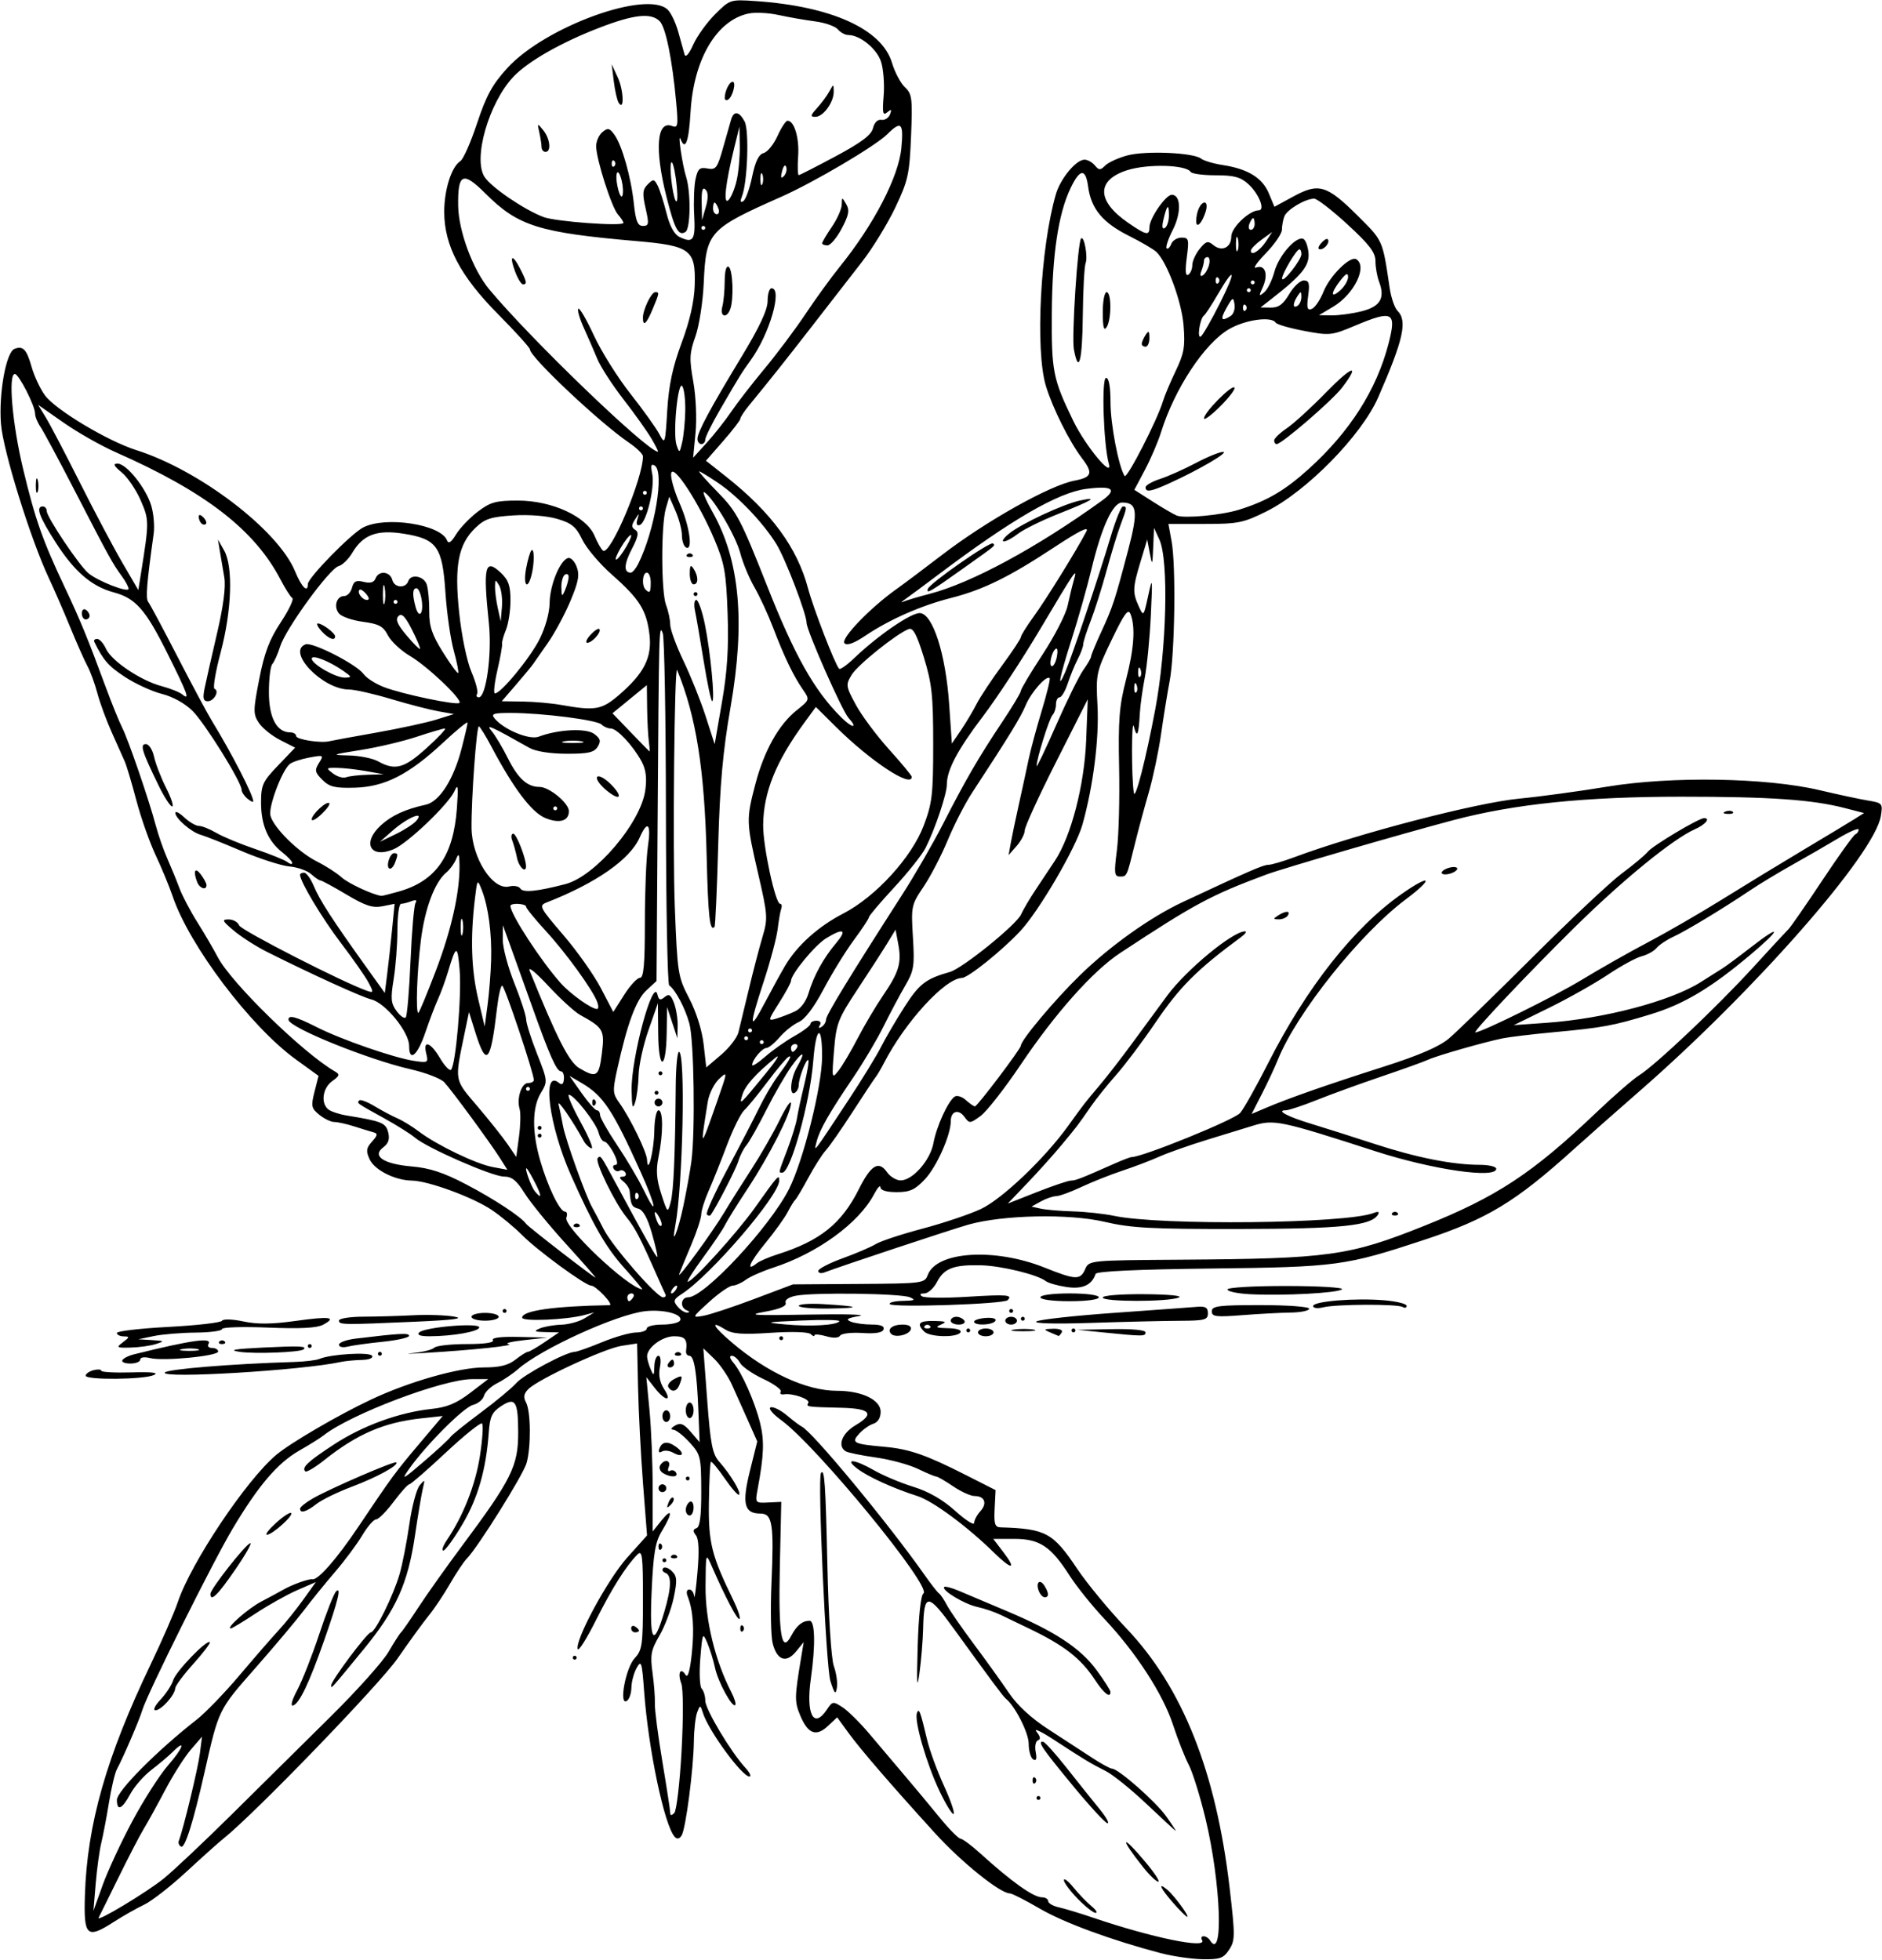 <?xml version="1.0" encoding="UTF-8"?>
<svg version="1.1" viewBox="0 0 452.81 471.56" xmlns="http://www.w3.org/2000/svg">
<path d="m279.38 470.03c-12.062-3.182-23.385-7.349-29.226-10.757-3.442-2.007-6.669-3.65-7.171-3.65-2.332 0-11.611-7.461-17.977-14.454-10.605-11.651-17.982-20.203-20.933-24.268l-2.652-3.653-2.222 2.088c-2.832 2.66-4.808 1.912-6.661-2.523-1.395-3.339-1.379-4.382 0.21-13.908l0.625-3.75-1.85 2.266c-2.362 2.893-4.589 2.108-5.617-1.98-0.429-1.704-0.56-8.161-0.293-14.349 0.626-14.485 0.245-16.875-2.693-16.875-3.876 0-4.452-2.379-2.487-10.27l1.764-7.083-2.184-4.917c-1.201-2.704-2.959-6.63-3.906-8.724-0.947-2.094-2.883-4.921-4.303-6.282l-2.58-2.475 0.938 12.541c0.786 10.521 1.249 12.892 2.874 14.72 2.7 3.038 5.334 7.409 4.792 7.951-0.249 0.249-1.8-1.504-3.446-3.897s-3.149-4.194-3.34-4.003c-0.191 0.191-0.406 4.572-0.479 9.737-0.137 9.739 0.628 12.797 5.894 23.58 1.075 2.201 1.738 4.217 1.475 4.48-0.447 0.447-3.378-5.121-6.686-12.7-1.429-3.274-1.432-3.264-1.492 4.902-0.06 8.152 2.317 17.891 6.203 25.419 0.757 1.466 1.182 2.859 0.945 3.096-0.727 0.727-4.152-5.571-4.869-8.954-0.372-1.756-1.2-4.438-1.84-5.959-1.116-2.654-1.185-2.505-1.694 3.661-0.292 3.535-0.142 6.829 0.332 7.319 0.474 0.49 0.863 1.796 0.863 2.901 0 2.052 6.135 12.32 9.638 16.13 1.067 1.16 1.509 2.109 0.984 2.109-1.771 0-9.809-10.966-11.166-15.235-0.649-2.042-0.694-2.049-1.403-0.234-0.403 1.031-0.763 4.167-0.799 6.968-0.087 6.733-1.949 21.06-2.947 22.675-0.516 0.834-1.09 0.956-1.652 0.35-2.489-2.687-6.347-21.009-7.373-35.017-0.521-7.107-0.688-7.631-1.801-5.625-0.675 1.217-1.242 3.347-1.26 4.735-0.018 1.387-0.517 2.822-1.109 3.187-1.97 1.218-0.269-7.969 1.904-10.282 1.808-1.925 1.984-3.181 1.984-14.205 0-10.554-0.172-11.919-1.355-10.721-2.754 2.791-6.124 8.144-9.997 15.879-2.187 4.369-4.14 7.457-4.338 6.86-0.711-2.133 7.201-16.773 11.897-22.013l4.779-5.334-0.967-12.479c-0.532-6.863-1.07-17.259-1.196-23.102l-0.229-10.623-3.75 0.581c-4.122 0.639-20.034 8.021-22.408 10.395-1.107 1.107-1.252 1.947-0.558 3.242 1.156 2.161 1.222 10.73 0.111 14.601-0.816 2.844-11.767 20.347-14.36 22.951-0.74 0.743-2.556 3.46-4.037 6.038-1.481 2.578-3.774 6.011-5.095 7.629-1.321 1.618-4.695 6.259-7.497 10.312-4.324 6.257-34.571 37.562-41.938 43.407-1.118 0.887-5.125 4.476-8.906 7.976-3.781 3.5-8.351 7.063-10.155 7.918-1.805 0.855-5.105 2.728-7.335 4.164-6.486 4.177-7.244 3.473-6.931-6.436 0.537-17.043 5.154-33.262 15.799-55.502 2.772-5.792 5.715-12.542 6.538-15 3.18-9.492 16.466-29.376 23.687-35.452 3.435-2.89 14.883-9.573 22.793-13.306 9.149-4.318 21.166-7.742 27.168-7.742 3.796 0 5.865-0.51 7.599-1.875 1.311-1.031 2.656-1.875 2.989-1.875s2.157-1.055 4.054-2.344l3.449-2.344-3.264-0.066c-2.677-0.054-2.927-0.211-1.389-0.872 1.031-0.443 3.352-0.85 5.156-0.905 1.805-0.055 4.336-0.743 5.625-1.531l2.344-1.432-2.344 0.627c-4.365 1.167-15 1.618-15 0.636 0-1.686 7.552-2.765 21.023-3.005 1.138-0.02-3.269-4.703-4.426-4.703-1.393 0-12.957-8.464-16.596-12.148-1.805-1.827-5.077-4.541-7.273-6.031-4.496-3.053-15.293-7.033-19.242-7.093-4.109-0.063-9.005-2.533-10.195-5.144-0.906-1.989-0.807-2.7 0.594-4.248 1.337-1.478 1.416-1.932 0.383-2.215-0.715-0.196-2.806-0.837-4.647-1.426-1.841-0.588-4.009-1.07-4.818-1.07-0.809 0-2.429-0.776-3.601-1.726-1.931-1.564-2.04-2.083-1.16-5.549l0.97-3.823-5.442-3.943c-10.923-7.913-25.626-27.373-29.65-39.242-0.804-2.371-2.652-6.843-4.107-9.936-1.455-3.094-3.536-9-4.624-13.125-1.088-4.125-2.344-8.344-2.79-9.375-0.446-1.031-1.858-4.195-3.138-7.031s-2.833-7.055-3.45-9.375c-0.617-2.32-1.694-5.273-2.393-6.562-0.699-1.289-2.57-5.508-4.158-9.375s-3.881-9.141-5.095-11.719c-4.456-9.462-11.091-30.836-11.571-37.273-0.546-7.335 1.246-17.213 3.263-17.987 2.074-0.796 2.919 0.109 4.149 4.44 0.616 2.17 2.05 5.211 3.187 6.758 2.562 3.487 15.084 10.99 21.994 13.179 15.209 4.819 34.097 19.244 38.171 29.152 1.572 3.824 3.079 5.326 3.079 3.068 0-1.487 10.373-12.1 13.313-13.621 5.39-2.788 18.699-0.738 20.174 3.108 0.352 0.917 1.004 0.484 2.178-1.445 0.921-1.515 3.26-3.964 5.198-5.442 3.052-2.328 4.346-2.687 9.689-2.687 8.176 0 16.489 3.828 18.436 8.489 0.713 1.706 1.637 3.312 2.053 3.569 1.784 1.102 9.583-17.378 9.583-22.707 0-0.552-1.541-2.05-3.425-3.33-6.944-4.718-23.762-20.565-23.762-22.389 0-0.409-3.433-4.206-7.628-8.438-9.122-9.201-12.997-16.561-12.997-24.687 0-5.343 1.758-10.853 3.897-12.209 0.693-0.439 2.502-4.546 4.02-9.126 2.2-6.636 3.675-9.328 7.267-13.258 9.129-9.988 33.728-18.902 38.631-13.999 0.796 0.796 1.929 3.222 2.518 5.391 0.588 2.168 1.256 4.567 1.485 5.33 0.257 0.858 1.055-0.038 2.09-2.344 0.921-2.052 3.291-5.346 5.267-7.318 3.561-3.555 3.646-3.582 9.756-3.167 18.239 1.241 30.395 6.752 32.806 14.871 0.664 2.238 2.06 4.872 3.101 5.853 1.726 1.627 1.856 2.666 1.48 11.814-0.376 9.124-0.717 10.671-3.778 17.116-1.851 3.897-5.441 9.761-7.978 13.029s-7.887 10.162-11.89 15.319c-6.806 8.768-10.167 12.997-15.31 19.263-1.16 1.413-2.109 2.863-2.109 3.221 0 0.358-1.863 2.781-4.14 5.384l-4.14 4.733 4.843 3.828c10.903 8.616 17.114 17.089 19.722 26.905 1.296 4.876 6.518 18.376 7.48 19.338 0.252 0.252 1.864-0.886 3.581-2.529 5.772-5.522 13.741-10.988 15.858-10.877 3.097 0.162 6.195 9.825 7.029 21.926l0.652 9.47 2.203-3.247c1.212-1.786 2.894-4.606 3.738-6.268 0.844-1.662 3.591-5.815 6.104-9.229s4.569-6.522 4.569-6.906c0-0.383 1.421-2.652 3.157-5.042 2.936-4.039 10.265-15.884 12.598-20.36 0.703-1.348-1.689-0.168-7.721 3.808-10.914 7.196-17.129 10.245-24.91 12.223-7.159 1.82-14.772 5.175-20.522 9.046-2.729 1.837-4.429 2.456-5.048 1.838-1.028-1.028 6.022-8.397 12.383-12.945 2.033-1.453 6.992-5.174 11.019-8.268 10.693-8.214 26.001-16.801 31.943-17.919 4.17-0.785 4.524-1.807 1.844-5.325-3.051-4.003-7.112-12.12-8.728-17.444-2.618-8.624-1.338-33.301 2.392-46.138 1.102-3.792 4.861-8.33 6.901-8.33 0.735 0 1.852 0.621 2.482 1.38 0.999 1.204 1.319 1.207 2.501 0.025 0.745-0.745 3.129-1.835 5.298-2.422 4.385-1.187 15.914-0.691 17.757 0.763 0.652 0.515 3.023 1.216 5.268 1.559 5.966 0.911 9.474 3.065 11.021 6.768l1.363 3.261 4.598-2.502c6.062-3.299 8.025-2.709 15.405 4.635 6.176 6.146 5.984 5.711 7.729 17.45 0.343 2.308 1.191 4.764 1.885 5.458 2.425 2.425 1.415 6.946-4.649 20.814-4.002 9.153-17.193 22.62-26.881 27.445-5.538 2.758-6.842 3.024-14.833 3.024h-8.762l0.771 4.219c1.064 5.825 0.771 27-0.465 33.528-0.56 2.958-1.498 8.753-2.085 12.878s-1.924 10.453-2.971 14.062c-1.047 3.609-2.527 9.094-3.289 12.188-1.995 8.099-1.936 7.969-3.624 7.969-1.363 0-1.449-0.747-0.733-6.328 0.447-3.481 0.685-12.445 0.53-19.922-0.235-11.309 0.041-14.84 1.641-21.009 1.968-7.592 2.326-12.784 1.097-15.914-0.547-1.393-1.506-0.075-4.525 6.216-3.729 7.771-3.82 8.193-3.411 15.83 0.424 7.931-1.031 19.434-3.624 28.641-1.584 5.624-10.453 20.805-14.982 25.644-4.41 4.713-12.506 11.212-14.012 11.249-4.062 0.099-13.673 10.596-18.775 20.507-0.688 1.337-1.584 2.853-1.991 3.368-0.406 0.516-2.921 4.312-5.587 8.438s-5.546 8.257-6.4 9.181-2.736 3.878-4.183 6.562c-1.447 2.685-2.876 5.092-3.175 5.35-0.299 0.258-1.118 1.584-1.819 2.947-0.702 1.363-3.112 4.718-5.357 7.454-3.798 4.63-4.825 7.052-2.059 4.854 0.657-0.522 2.882-1.483 4.944-2.137 10.297-3.261 15.453-7.397 19.625-15.741 2.888-5.776 4.751-6.9 6.738-4.064 0.77 1.099 2.252 1.998 3.294 1.998 2.889 0 7.147-4.851 7.901-9 0.735-4.043 3.572-10.214 5.144-11.185 0.555-0.343 1.755 0.05 2.665 0.874 0.91 0.824 1.889 1.498 2.174 1.498 0.563 0 11.052-13.881 11.052-14.626 0-1.313 8.18-11.057 14.205-16.923 7.286-7.092 16.927-13.964 24.701-17.604 15.944-7.467 19.399-8.971 20.61-8.971 0.743 0 3.581-0.832 6.308-1.848 15.209-5.67 43.707-13.091 54.091-14.086 4.945-0.474 14.476-1.77 21.179-2.88 15.418-2.553 38.295-2.17 51.094 0.855 4.383 1.036 9.601 2.154 11.597 2.485 3.504 0.581 3.611 0.708 3.121 3.728-1.486 9.155-30.446 42.145-58.311 66.424-5.156 4.493-12.185 10.706-15.618 13.807-14.021 12.662-20.782 16.755-35.944 21.76-18.979 6.266-21.049 6.545-51.088 6.896-17.982 0.21-27.764 0.663-27.974 1.295-0.905 2.715-3.186 3.74-7.021 3.155-2.154-0.328-4.39-0.968-4.968-1.421-1.992-1.562-10.692-3.684-15.596-3.805-6.541-0.161-8.873 0.724-10.574 4.014-0.781 1.51-2.147 2.752-3.037 2.76-1.059 9e-3 -1.24 0.254-0.526 0.708 0.6 0.382 5.451 0.427 10.781 0.101 9.73-0.595 11.066-0.484 9.773 0.817-0.938 0.943-27.805 1.832-28.354 0.938-0.238-0.387 1.175-0.733 3.139-0.769 2.852-0.053 3.193-0.228 1.696-0.872-2.171-0.933-23.232-1.213-27.47-0.365-1.716 0.343-2.685 1.03-2.421 1.717 0.292 0.761-1.384 1.476-4.991 2.131-4.542 0.825-2.822 0.936 10.507 0.684 8.766-0.166 14.25-0.01 12.188 0.347-2.881 0.498-3.352 0.811-2.033 1.349 0.945 0.385 3.195 0.7 5 0.7 2.211 0 3.154 0.383 2.889 1.172-0.265 0.789-1.94 1.07-5.13 0.859-2.605-0.172-5 0.113-5.322 0.634-0.367 0.593-1.631 0.647-3.385 0.144-1.54-0.442-2.8-0.537-2.8-0.212 0 0.325-0.401 0.19-0.891-0.3-0.521-0.521-4.511-0.65-9.609-0.31-6.77 0.451-9.209 0.277-10.91-0.778-3.813-2.365-3.042-0.807 1.53 3.09 8.544 7.283 18.008 11.639 25.287 11.639 5.995 0 10.53 2.173 10.53 5.045 0 1.45-0.661 2.538-1.751 2.884-0.963 0.306-2.497 1.38-3.409 2.387-1.99 2.199-1.435 2.488 6.098 3.167 5.994 0.54 9.991 1.931 19.688 6.853l7.031 3.569-0.227 4.453c-0.188 3.68 0.056 4.462 1.406 4.504 10.932 0.343 12.612 1.255 18.499 10.042 2.326 3.472 7.634 9.896 11.796 14.276 13.524 14.23 21.591 34.538 24.845 62.54 1.331 11.451 1.321 12.556-0.126 14.766-1.356 2.07-2.206 2.377-6.379 2.303-2.648-0.047-7.134-0.697-9.97-1.445zm9.844-3.157c-0.319-0.516-0.158-0.938 0.358-0.938 0.516 0 1.198 0.422 1.517 0.938 3.337 5.399 2.674-13.627-1.013-29.062-1.293-5.414-3.124-11.32-4.068-13.125s-2.658-6.161-3.808-9.681c-2.405-7.358-8.894-17.36-16.527-25.476-2.91-3.094-6.664-7.77-8.342-10.391-4.498-7.027-7.209-8.827-13.291-8.827h-5.077l2.503 3.281c3.217 4.218 1.945 4.22-2.35 5e-3 -6.395-6.277-14.679-12.402-18.371-13.582-5.865-1.875-11.948-4.648-14.498-6.61-3.318-2.551-0.618-2.277 4.052 0.411 2.154 1.24 6.404 3.024 9.445 3.964 3.673 1.136 7.055 3.082 10.078 5.801 2.503 2.25 4.55 3.558 4.55 2.906 0-0.652 0.674-1.93 1.498-2.84 1.722-1.902 1.041-3.648-1.423-3.648-0.929 0-3.243-1.055-5.143-2.344-1.899-1.289-3.724-2.344-4.054-2.344s-2.316-0.831-4.413-1.846c-2.097-1.015-6.646-2.247-10.107-2.737-3.462-0.49-6.731-1.161-7.264-1.491-2.064-1.275-0.915-4.334 2.351-6.261 4.685-2.764 3.65-4.046-3.405-4.214-8.355-0.198-8.527-0.224-7.946-1.164 0.555-0.898-3.794-2.422-5.892-2.065-0.696 0.118-1.028-0.17-0.737-0.64 0.291-0.471-1.597-1.851-4.195-3.068-2.598-1.217-5.129-2.969-5.624-3.894-0.495-0.925-1.373-1.682-1.95-1.682-0.639 0-0.499 0.643 0.357 1.641 2.071 2.414 5.183 9.44 6.449 14.56 1.045 4.225 0.914 7.781-0.583 15.824-0.636 3.417-0.625 3.431 2.517 3.281l3.156-0.15-0.346 15.587c-0.364 16.392 0.398 21.071 2.717 16.673 1.327-2.518 2.675-3.63 4.426-3.651 1.333-0.016 1.467 5.849 0.319 13.933-1.222 8.597 0.679 12.231 3.878 7.414 1.324-1.993 1.474-2.013 3.788-0.497 1.325 0.868 4.237 3.758 6.47 6.422 2.234 2.664 5.96 7.068 8.28 9.787 2.32 2.719 6.117 7.277 8.438 10.129 2.32 2.852 4.641 5.216 5.156 5.254 0.516 0.037 2.674 1.645 4.796 3.572 7.467 6.78 12.743 10.535 14.802 10.535 0.823 0 1.496 0.414 1.496 0.92s1.16 1.177 2.578 1.492c1.418 0.315 5.109 1.433 8.203 2.485 14.152 4.812 27.59 7.584 26.25 5.415zm-6.934-8.939c-3.098-3.528-3.859-5.204-1.46-3.212 1.671 1.387 5.455 6.526 4.805 6.526-0.24 0-1.745-1.491-3.345-3.314zm-23.021-1.049c-1.829-1.884-3.311-3.888-3.293-4.453 0.019-0.565 1.062 0.238 2.318 1.784 1.256 1.547 3.186 3.551 4.289 4.453 1.103 0.902 1.557 1.641 1.009 1.641-0.548 0-2.493-1.541-4.323-3.425zm15.755-7.591c-5.768-7.256-5.279-8.201 0.606-1.172 2.159 2.578 3.534 4.688 3.057 4.688-0.477 0-2.126-1.582-3.663-3.516zm0.893-15.142c-3.709-3.515-8.139-7.095-9.844-7.955-3.725-1.88-5.174-2.754-12.475-7.527-3.094-2.023-4.992-2.905-4.219-1.96 0.931 1.137 1.056 1.835 0.371 2.066-0.574 0.193-0.827 1.441-0.567 2.799 0.323 1.688 0.134 2.244-0.605 1.787-0.59-0.365-1.073-2.056-1.073-3.759 0-2.611-3.291-9.09-5.516-10.857-0.622-0.494-3.175-3.927-12.458-16.755-6.336-8.755-7.231-8.77-7.426-0.12-0.064 2.836-0.465 7.688-0.891 10.781-0.58 4.21-0.685 2.58-0.418-6.476 0.216-7.323 0.76-12.35 1.376-12.731 2.272-1.405-25.629-35.432-34.159-41.659-2.101-1.534-3.244-2.91-2.596-3.127 0.637-0.212 2.406 0.664 3.931 1.948 1.525 1.284 3.109 2.479 3.518 2.658 2.451 1.066 20.844 23.286 29.682 35.856 1.486 2.113 3.005 4.054 3.375 4.311s1.226 1.523 1.9 2.812c0.674 1.289 3.59 5.508 6.478 9.375s6.676 9.141 8.418 11.719c2.084 3.085 5.395 6.13 9.687 8.906 3.587 2.32 8.275 5.371 10.418 6.78 2.143 1.409 4.272 2.569 4.729 2.578 1.547 0.032 10.497 7.91 13.035 11.476 1.387 1.948 2.42 3.524 2.296 3.502-0.124-0.022-3.26-2.915-6.97-6.431zm-17.729-4.383c-7.535-9.139-8.633-10.754-7.245-10.652 0.43 0.032 3.002 2.879 5.715 6.328s6.235 7.853 7.825 9.787c1.59 1.934 2.49 3.516 1.999 3.516-0.491 0-4.223-4.04-8.294-8.978zm-32.149 1.212c-3.103-6.502-6.116-16.919-5.426-18.758 0.493-1.316 0.807-0.495 2.437 6.369 0.612 2.578 2.422 7.54 4.022 11.028s2.671 6.579 2.379 6.87-1.827-2.187-3.412-5.508zm23.341 1.673c0-0.258 0.211-0.469 0.469-0.469s0.469 0.211 0.469 0.469-0.211 0.469-0.469 0.469-0.469-0.211-0.469-0.469zm-0.938-4.219c0-0.688 0.281-0.969 0.625-0.625s0.344 0.906 0 1.25-0.625 0.062-0.625-0.625zm-48.648-23.906c-1.057-3.288-3.121-48.916-2.265-50.078 0.852-1.157 1.092 2.273 1.534 21.953 0.284 12.672 0.93 22.796 1.567 24.554 0.595 1.645 0.922 3.966 0.727 5.156-0.297 1.807-0.555 1.545-1.562-1.585zm63.69-0.241c-3.436-5.241-7.404-8.331-15.98-12.446-2.32-1.113-5.375-2.582-6.787-3.264-1.413-0.682-3.944-1.538-5.625-1.902-3.092-0.67-8.663-4.041-7.914-4.79 0.224-0.224 1.83 0.2 3.57 0.942 1.74 0.742 6.96 2.949 11.6 4.905 11.518 4.854 17.61 8.872 21.506 14.184 1.81 2.467 3.301 4.802 3.314 5.189 0.055 1.665-1.549 0.438-3.684-2.819zm-13.558-21.456c-0.785-2.045 0.257-2.996 1.365-1.245 1.109 1.753 1.132 2.785 0.064 2.785-0.46 0-1.103-0.693-1.428-1.54zm-210.55 69.229c2.32-1.87 9.773-8.9 16.562-15.623 6.789-6.722 17.462-17.285 23.718-23.472 6.256-6.188 12.478-13.148 13.826-15.469 1.348-2.32 2.7-4.43 3.004-4.688 0.304-0.258 2.207-2.998 4.228-6.09 2.022-3.092 6.661-9.63 10.31-14.53 12.095-16.242 13.671-19.421 13.651-27.529-0.019-7.508-0.687-8.533-4.102-6.293-2.193 1.439-2.7 2.513-2.97 6.292-0.64 8.955-2.608 15.828-6.339 22.135-2.059 3.481-4.128 6.328-4.598 6.328-0.47 0-0.069-1.16 0.89-2.578 3.896-5.76 6.85-13.284 7.909-20.146 0.616-3.99 0.851-7.525 0.522-7.854s-4.263 2.83-8.742 7.021c-4.479 4.191-8.425 7.619-8.769 7.619-0.344 0-2.048 1.898-3.786 4.219-1.738 2.32-3.631 4.219-4.205 4.219-0.574 0-2.078 1.736-3.341 3.858-1.264 2.122-4.196 6.067-6.517 8.766-2.32 2.699-5.695 6.86-7.5 9.247-1.805 2.387-7.078 8.657-11.719 13.933-8.895 10.114-8.748 9.812-12.215 25.133-2.694 11.906-4.701 18.275-5.612 17.812-0.508-0.258-0.758-0.891-0.556-1.406 1.061-2.707 4.614-17.426 5.061-20.969l0.516-4.094-2.712 3.157c-1.492 1.736-4.246 6.07-6.12 9.632-1.875 3.561-4.201 7.78-5.17 9.375-0.969 1.595-3.727 6.908-6.128 11.806-2.402 4.898-4.533 9.209-4.737 9.579-0.707 1.287 11.448-6.011 15.641-9.39zm32.158-45.399c1.207-2.271 3.584-8.32 5.281-13.444 1.697-5.123 3.513-9.737 4.035-10.253 1.36-1.343 0.484 2.258-2.874 11.819-3.584 10.205-5.931 15.127-7.446 15.619-0.719 0.233-0.32-1.25 1.005-3.742zm8.154-1.111c0-1.14 8.686-12.742 9.54-12.742 1.041 0 5.414-8.862 6.906-13.994 0.685-2.358 1.741-7.75 2.346-11.982 0.605-4.232 1.718-8.451 2.474-9.375 1.274-1.559 1.332-1.511 0.797 0.664-0.317 1.289-1.175 6.405-1.905 11.369-1.703 11.568-4.546 17.876-12.341 27.378-8.135 9.917-7.816 9.563-7.816 8.683zm-47.822 32.642c2.734-5.109 6.602-11.148 8.595-13.419 3.603-4.104 4.418-6.53 1.069-3.181-0.964 0.964-3.252 2.896-5.085 4.295-1.833 1.398-4.129 4.02-5.102 5.826-1.981 3.679-3.217 4.219-3.217 1.405 0-2.136 9.728-11.921 19.219-19.331 2.062-1.61 6.703-6.419 10.312-10.687 3.609-4.267 7.828-9.122 9.375-10.788 1.547-1.666 4.197-4.96 5.889-7.321l3.077-4.292-4.483 1.952c-2.466 1.074-6.957 3.587-9.98 5.585-3.024 1.998-5.734 3.634-6.023 3.634-1.298 0 4.195-4.833 7.379-6.493 1.944-1.014 4.304-2.287 5.245-2.831 2.119-1.225 6.183-2.681 7.024-2.517 1.334 0.26 5.861-4.896 10.943-12.464 8.264-12.306 8.956-13.249 14.865-20.244l5.558-6.58-5.215 0.572c-8.955 0.982-15.387 3.757-23.313 10.059-2.22 1.765-4.266 2.979-4.547 2.697-0.93-0.93 0.583-2.347 6.96-6.517 6.868-4.491 15.693-7.699 23.417-8.512 3.7-0.389 6-1.342 9.275-3.844l4.356-3.326h-3.831c-7.053 0-29.375 8.456-35.814 13.567-0.773 0.614-3.384 2.245-5.801 3.624-5.21 2.973-9.812 8.364-16.022 18.772-4.804 8.05-20.575 39.735-21.764 43.725-0.703 2.358-4.553 11.305-6.122 14.226-0.464 0.863-1.312 4.449-1.884 7.969-0.573 3.519-1.402 7.876-1.844 9.68s-1.051 6.234-1.354 9.844l-0.551 6.562 2.212-6.179c1.217-3.398 4.449-10.359 7.183-15.469zm6.76-29.212c1.328-1.418 2.699-3.521 3.046-4.673 0.635-2.104 8.104-9.848 8.813-9.139 0.208 0.208-1.573 2.55-3.959 5.205-2.386 2.654-4.353 5.307-4.37 5.896-0.046 1.588-3.369 5.289-4.748 5.289-0.676 0-0.146-1.122 1.217-2.578zm11.999-25.434c0-1.156 8.309-11.754 9.557-12.189 0.564-0.197-1.04 2.649-3.563 6.323-4.258 6.2-5.994 7.899-5.994 5.865zm15.793-17.082c1.725-1.569 3.356-2.632 3.624-2.364 0.606 0.606-4.538 5.211-5.823 5.214-0.516 9.3e-4 0.474-1.281 2.199-2.85zm5.776-3.421c0.003-0.387 1.374-1.49 3.047-2.451 4.194-2.411 19.686-9.107 20.103-8.69 0.669 0.669-4.659 3.586-10.719 5.867-3.392 1.277-7.213 3.144-8.491 4.149-2.413 1.898-3.95 2.337-3.94 1.125zm91.791 58.266c0.443-8.06 0.412-14.917-0.072-16.209-0.946-2.521-0.175-4.022 1.048-2.043 0.514 0.832 1.035-0.942 1.47-4.999 0.655-6.119 0.341-10.576-0.983-13.922-0.382-0.965-0.222-1.641 0.389-1.641 0.571 0 1.101 0.738 1.179 1.641 0.078 0.902 0.438-1.734 0.799-5.859 0.439-5 0.313-7.941-0.376-8.824-0.766-0.982-0.731-1.426 0.138-1.719 0.826-0.278 1.164-2.928 1.144-8.988-0.026-8.191-0.157-8.737-2.799-11.641-1.524-1.676-3.305-3.06-3.957-3.075-0.674-0.016-0.477-0.441 0.459-0.986 1.302-0.758 2.087-0.442 3.772 1.517l2.128 2.474-0.285-7.348c-0.366-9.444-1.017-13.442-2.187-13.442-0.515 0-0.868-0.527-0.784-1.172 0.363-2.794-0.229-3.516-2.882-3.516-2.888 0-6.615 2.823-6.497 4.922 0.036 0.645 0.428 2.016 0.872 3.047 0.714 1.661 0.813 1.581 0.872-0.703 0.036-1.418 0.477-2.578 0.98-2.578 0.515 0 0.669 1.224 0.354 2.802-0.366 1.83-0.025 3.618 0.983 5.156 2.087 3.184 0.287 3.004-2.228-0.223l-2.009-2.578 0.759 7.969c0.417 4.383 0.759 12.738 0.759 18.568v10.599l2.105-2.63c2.654-3.317 2.74-1.793 0.139 2.474-1.604 2.631-2.064 5.305-2.485 14.442-0.565 12.253 0.414 13.896 3.03 5.088 1.737-5.848 1.82-8.869 0.259-9.427-0.645-0.23-0.876-0.737-0.513-1.127 0.362-0.39 1.313-0.054 2.113 0.746 1.232 1.232 1.293 2.218 0.399 6.44-0.581 2.742-2.115 6.805-3.409 9.028-2.039 3.504-2.263 4.692-1.677 8.906 0.371 2.675 0.63 6.043 0.574 7.484-0.056 1.442 0.751 7.697 1.792 13.901 1.041 6.204 1.893 11.753 1.893 12.332 0 0.734 0.297 0.755 0.984 0.068 0.541-0.541 1.329-7.27 1.751-14.953zm-4.61-45.845c0-0.258 0.211-0.469 0.469-0.469s0.469 0.211 0.469 0.469-0.211 0.469-0.469 0.469-0.469-0.211-0.469-0.469zm2.188-1.094c0.344-0.344 0.906-0.344 1.25 0s0.062 0.625-0.625 0.625-0.969-0.281-0.625-0.625zm-3.125-2.188c0-0.688 0.281-0.969 0.625-0.625s0.344 0.906 0 1.25-0.625 0.062-0.625-0.625zm6.562-8.851c0-0.743 0.422-1.612 0.938-1.93 0.516-0.319 0.938 0.289 0.938 1.351s-0.422 1.93-0.938 1.93c-0.516 0-0.938-0.608-0.938-1.351zm-4.159-1.736c0.352-0.925 0.876-1.445 1.165-1.156 0.289 0.289 6e-4 1.045-0.64 1.681-0.926 0.919-1.034 0.811-0.525-0.525zm-2.404-3.475c0-0.516 0.422-0.938 0.938-0.938 0.516 0 0.938 0.422 0.938 0.938 0 0.516-0.422 0.938-0.938 0.938-0.516 0-0.938-0.422-0.938-0.938zm6.562-2.344c0-0.258 0.211-0.469 0.469-0.469s0.469 0.211 0.469 0.469-0.211 0.469-0.469 0.469-0.469-0.211-0.469-0.469zm-5.511-1.316c-0.711-0.45-1.002-1.287-0.648-1.861 0.981-1.587 2.686-1.243 2.051 0.413-0.307 0.8-0.17 1.215 0.304 0.922s1.127-0.104 1.451 0.42c0.718 1.162-1.379 1.232-3.158 0.106zm2.449-4.899c-0.902-0.505-2.114-0.625-2.692-0.268-0.623 0.385-0.883 0.143-0.637-0.594 0.615-1.845 2.021-2.021 4.084-0.513 2.188 1.6 1.591 2.687-0.755 1.375zm-2.563-8.785c0-0.773 0.422-1.406 0.938-1.406 0.516 0 0.938 0.633 0.938 1.406s-0.422 1.406-0.938 1.406c-0.516 0-0.938-0.633-0.938-1.406zm5.625-1.406c0-1.031 0.422-1.875 0.938-1.875 0.516 0 0.938 0.844 0.938 1.875s-0.422 1.875-0.938 1.875c-0.516 0-0.938-0.844-0.938-1.875zm-4.19-5.578c-0.303-0.49 0.305-1.348 1.351-1.908 2.053-1.099 2.202-0.952 1.332 1.315-0.639 1.665-1.855 1.933-2.683 0.592zm-0.029-5.672c0.319-0.516 0.765-0.938 0.993-0.938s0.413 0.422 0.413 0.938c0 0.516-0.447 0.938-0.993 0.938-0.546 0-0.732-0.422-0.413-0.938zm1.719-2.5c0.344-0.344 0.906-0.344 1.25 0s0.062 0.625-0.625 0.625-0.969-0.281-0.625-0.625zm-54.155 20.209c0.288-0.467 3.556-3.103 7.261-5.859 3.705-2.756 7.581-5.976 8.612-7.156 1.766-2.021 12.024-7.499 14.062-7.51 0.516-3e-3 3.469-1.048 6.562-2.322s6.785-2.327 8.203-2.339c1.418-0.012 2.578-0.444 2.578-0.96 0-0.516 1.663-0.938 3.695-0.938s3.956-0.423 4.275-0.939c0.933-1.51-3.881-2.812-8.424-2.278-6.89 0.81-25.003 9.068-30.483 13.898-1.289 1.136-3.57 2.678-5.07 3.427-1.499 0.749-2.921 2.104-3.159 3.012-0.238 0.908-1.43 1.901-2.649 2.207-2.258 0.567-11.353 9.686-15.412 15.453-1.957 2.781-1.498 2.546 3.589-1.829 3.208-2.76 6.07-5.4 6.358-5.867zm93.605-27.886c0.207-0.332-3.909-0.413-9.146-0.178-8.738 0.391-9.059 0.468-3.898 0.938 6.149 0.559 12.451 0.193 13.044-0.759zm-20.544-5.338 9.375-3.535 15.838-0.105c15.362-0.102 15.86-0.166 16.592-2.145 2.114-5.715 16.089-6.603 28.128-1.787 7.503 3.002 8.587 3.041 9.767 0.352 0.919-2.095 1.075-2.11 22.957-2.257 35.753-0.24 40.501-0.899 58.594-8.138 17.45-6.982 26.051-12.643 41.339-27.212 4.255-4.055 8.93-8.116 10.387-9.025 3.936-2.454 18.801-16.529 27.411-25.956 4.155-4.549 7.989-8.693 8.52-9.209 0.531-0.516 4.186-5.789 8.122-11.719s7.516-10.922 7.955-11.094c0.439-0.172 0.797-0.688 0.797-1.148s-2.215 0.491-4.922 2.111c-2.707 1.62-7.664 4.481-11.016 6.357s-7.941 4.653-10.199 6.17c-6.613 4.444-15.356 9.729-18.47 11.164-1.588 0.732-3.398 1.946-4.023 2.699-0.625 0.753-2.225 1.642-3.557 1.976-1.332 0.334-5.006 2.338-8.165 4.452-3.159 2.114-9.54 5.709-14.18 7.987l-8.438 4.143 7.969-0.569c13.819-0.986 29.803-5.217 37.031-9.802 2.062-1.308 4.438-2.809 5.279-3.335 0.841-0.526 3.911-2.809 6.822-5.072 7.386-5.744 7.321-4.463-0.091 1.775-9.64 8.114-16.109 11.973-24.198 14.431-9.006 2.737-11.345 3.167-23.293 4.282-5.077 0.474-10.561 1.133-12.188 1.464-4.489 0.915-15.84 4.171-17.957 5.151-1.031 0.478-6.094 2.299-11.25 4.047-5.156 1.748-12.15 4.291-15.542 5.65-3.392 1.359-6.746 2.471-7.453 2.471-2.432 0 0.458 1.532 6.12 3.245 3.094 0.936 9.929 3.107 15.19 4.825 10.134 3.311 18.803 5.036 25.357 5.048 2.191 4e-3 3.984 0.429 3.984 0.945 0 2.455-15.29 0.241-29.062-4.209-22.951-7.416-24.393-7.717-29.465-6.154-1.583 0.488-6.465 1.987-10.848 3.331-4.383 1.344-9.656 3.201-11.719 4.126-2.062 0.925-6.07 2.45-8.906 3.389-2.836 0.939-7.243 2.691-9.793 3.893-2.55 1.203-5.293 2.202-6.094 2.22-0.801 0.018-2.463 0.591-3.693 1.273l-2.236 1.24 2.236 0.495c1.23 0.272 4.723 0.567 7.763 0.656 3.039 0.089 7.469 0.57 9.844 1.069 11.314 2.38 55.727 1.901 62.434-0.673 1.171-0.449 1.51-0.318 1.06 0.411-1.641 2.656-8.811 3.392-33.395 3.429-21.097 0.032-25.975-0.228-32.344-1.722-8.573-2.011-24.484-1.681-32.812 0.68-4.134 1.172-30.734 10.005-34.621 11.496-0.81 0.311-1.473 0.15-1.473-0.358 0-0.508 2.637-1.878 5.859-3.045 3.223-1.167 6.809-2.705 7.97-3.418 1.161-0.713 6.224-2.385 11.25-3.716 5.027-1.331 11.351-3.459 14.055-4.73 5.105-2.4 15.305-12.111 20.965-19.962 3.952-5.481 3.972-5.507 7.662-9.874 1.743-2.062 5.328-6.703 7.968-10.312s6.359-8.672 8.264-11.25c4.571-6.184 15.729-15.395 18.662-15.406 0.516-2e-3 0.094 0.619-0.938 1.38-10.634 7.843-14.715 11.928-20.65 20.665-3.028 4.458-7.238 10.062-9.355 12.452-2.117 2.39-4.869 5.823-6.115 7.628-3.209 4.647-3.252 4.703-7.138 9.375-1.93 2.32-5.614 6.419-8.186 9.108l-4.677 4.89 6.967-2.748c3.832-1.511 7.536-2.763 8.232-2.78 1.195-0.03 2.301-0.463 10.596-4.14 1.883-0.835 3.682-1.518 3.999-1.518 2.652 0 24.788-9.001 26.132-10.625 0.924-1.117 3.925-6.46 6.67-11.875 9.309-18.361 20.635-32.723 32.198-40.829 7.088-4.97 7.869-3.86 0.938 1.333-10.992 8.235-26.273 27.4-30.744 38.559-0.723 1.805-2.44 5.482-3.815 8.172l-2.5 4.891 3.412-1.454c5.48-2.336 14.7-5.564 28.141-9.854 8.727-2.785 13.57-4.872 15.924-6.863 1.861-1.574 10.884-10.341 20.051-19.483s18.877-18.253 21.577-20.248c2.7-1.994 5.5-4.339 6.223-5.21 1.255-1.512 12.26-8.077 13.54-8.077 1.595 0 0.324 1.545-2.185 2.656-5.324 2.357-17.406 12.217-29.09 23.741-11.017 10.866-24.521 25.165-23.766 25.165 1.488 0 19.027-8.666 25.525-12.612 4.454-2.705 11.72-6.822 16.146-9.148 4.426-2.327 12.442-6.964 17.812-10.306 5.371-3.342 14.195-8.719 19.609-11.95s10.876-6.526 12.138-7.322l2.295-1.448-4.638-1.198c-7.896-2.039-17.904-2.735-39.326-2.735-23.121 0-40.159 1.751-54.844 5.638-12.363 3.272-41.033 11.611-45 13.089-13.359 4.977-17.225 7.053-35.178 18.886-6.544 4.314-15.584 14.459-23.885 26.806-3.867 5.752-8.224 11.33-9.682 12.395-2.567 1.875-2.692 1.881-3.922 0.202-1.425-1.945-3.273-1.33-3.266 1.087 0.01 3.302-3.399 10.958-6.209 13.946-2.395 2.546-3.624 3.108-6.797 3.108-2.454 0-3.887-0.43-3.911-1.172-0.021-0.645-0.702 0.094-1.514 1.641-3.661 6.974-13.632 14.238-24.325 17.719-2.63 0.857-5.583 2.164-6.562 2.905-0.979 0.741-2.413 1.378-3.186 1.416-0.773 0.038-3.305 1.795-5.625 3.906-4.188 3.81-4.198 3.834-1.406 3.346 1.547-0.27 7.031-2.082 12.188-4.026zm153.59-20.735c0.344-0.344 0.906-0.344 1.25 0s0.062 0.625-0.625 0.625-0.969-0.281-0.625-0.625zm-27.5-71.562c1.836-1.187 3.077-1.187 2.344 0-0.319 0.516-1.293 0.931-2.165 0.923-1.366-0.012-1.391-0.14-0.179-0.923zm39.375-10.291c0-0.407 0.844-0.961 1.875-1.231s1.875-0.157 1.875 0.25-0.844 0.961-1.875 1.231-1.875 0.157-1.875-0.25zm68.262-14.724c0.677-0.271 1.485-0.238 1.797 0.074 0.312 0.312-0.242 0.533-1.23 0.492-1.092-0.045-1.314-0.267-0.566-0.566zm-249.9 120.02c-1.7-0.686-1.439-3.129 0.334-3.129 3.896 0 19.715-16.995 24.281-26.086 3.465-6.898 7.927-24.757 7.947-31.804 0.022-8.052-1.469-7.392-2.117 0.938-0.782 10.046-5.461 26.953-7.46 26.953-0.942 0-1.005 0.285 1.225-5.582 1.069-2.812 2.107-6.187 2.308-7.5s0.982-4.915 1.736-8.005c0.754-3.09 1.204-5.785 0.999-5.989-0.474-0.474-2.3 4.278-2.3 5.987 0 0.709-0.422 1.551-0.938 1.869-1.4 0.865-1.072-3.398 0.469-6.094 2.281-3.991 1.541-4.219-1.217-0.375-1.443 2.011-4.219 6.82-6.169 10.688-1.95 3.867-4.095 7.664-4.766 8.438s-1.528 2.461-1.905 3.75c-0.559 1.914-5.543 11.588-6.722 13.047-0.174 0.215-0.568 0.138-0.877-0.171-0.309-0.309 1.872-5.125 4.846-10.703 2.974-5.578 6.433-12.251 7.687-14.829 1.254-2.578 3.216-5.953 4.361-7.5 2.959-3.998 3.824-5.557 2.699-4.861-0.52 0.322-2.78 3.023-5.021 6.004-2.241 2.981-4.757 6.052-5.59 6.826-0.833 0.773-2.706 4.57-4.16 8.438-1.455 3.867-3.43 8.801-4.39 10.964s-1.755 4.694-1.767 5.625c-0.012 0.931-1.092 4.223-2.399 7.317s-2.615 6.258-2.907 7.031c-0.712 1.89 8.005-10.041 10.953-14.993 1.289-2.165 4.17-6.744 6.403-10.175 2.232-3.431 5.291-8.764 6.797-11.85 1.506-3.086 2.738-4.909 2.738-4.05 0 2.36-5.166 12.546-10.367 20.442-2.547 3.867-5.038 7.875-5.536 8.906s-2.843 4.512-5.212 7.734c-2.369 3.223-4.036 5.859-3.704 5.859 1.184 0 11.899-11.825 16.14-17.812 5.505-7.773 5.87-8.178 5.853-6.516-0.037 3.603-16.518 22.786-23.411 27.249-2.022 1.309-2.162 1.713-1.057 3.044 0.701 0.844 1.75 1.502 2.331 1.461 0.664-0.046 0.622-0.25-0.115-0.547zm-12.891-3.129c0.319-0.516 0.133-0.938-0.413-0.938s-0.993 0.422-0.993 0.938c0 0.516 0.186 0.938 0.413 0.938s0.674-0.422 0.993-0.938zm7.763-0.703c-0.199-0.387-1.105-2.391-2.013-4.453-4.088-9.285-5.291-11.591-7.381-14.147-2.791-3.412-7.665-13.432-6.904-14.193 0.728-0.728 0.644-0.846 4.492 6.309 7.082 13.169 9.635 17.69 9.861 17.464 0.13-0.13-0.463-2.695-1.318-5.7-1.04-3.657-2.119-5.612-3.261-5.91-1.575-0.412-1.817-0.901-2.082-4.212-0.052-0.645-0.727-1.686-1.5-2.314-1.052-0.855-1.097-1.15-0.179-1.172 0.675-0.016 0.962-0.459 0.638-0.983-0.324-0.524-0.952-0.728-1.397-0.453s-1.073 0.071-1.397-0.453c-0.324-0.524-0.131-0.953 0.428-0.953 0.634 0 0.469-1.06-0.437-2.812-0.8-1.547-1.82-2.812-2.266-2.812-0.446 0-1.054-0.949-1.351-2.109-0.601-2.353-5.919-9.141-7.162-9.141-0.439 0 0.842 2.983 2.846 6.629 2.004 3.646 3.162 6.468 2.574 6.272-0.589-0.196-1.402-0.964-1.807-1.707-2.663-4.881-6.468-10.413-6.088-8.85 0.251 1.031 0.727 3.352 1.056 5.156 0.605 3.31 5.548 17.082 7.066 19.688 0.451 0.773 1.674 3.094 2.718 5.156 2.086 4.119 12.783 16.406 14.284 16.406 0.518 0 0.778-0.316 0.579-0.703zm2.549-1.172c0.319-0.516 0.368-0.938 0.111-0.938-0.258 0-0.729 0.422-1.048 0.938-0.319 0.516-0.368 0.938-0.111 0.938 0.258 0 0.729-0.422 1.048-0.938zm-12.476-5.225c-4.455-4.998-7.457-10.225-12.823-22.322-5.271-11.883-7.054-25.65-2.874-22.18 0.726 0.602 1.106 0.303 1.2-0.946 0.076-1.005-0.238-1.827-0.698-1.827-1.071 0-2.726-3.726-7.078-15.938-1.93-5.414-4.274-11.953-5.208-14.531l-1.7-4.688-0.031 3.445c-0.017 1.895 1.235 6.606 2.782 10.469 1.547 3.863 2.827 7.797 2.845 8.743 0.018 0.945 1.203 4.684 2.634 8.309 2.559 6.483 2.574 6.636 0.91 9.375-2.105 3.466-2.168 9.31-0.176 16.234 1.817 6.316 4.727 12.332 5.965 12.332 0.489 0 0.642 0.645 0.339 1.433-0.811 2.115 14.768 16.855 18.262 17.279 0.17 0.021-1.786-2.314-4.348-5.188zm-12.055-10.4c0.344-0.344 0.906-0.344 1.25 0s0.062 0.625-0.625 0.625-0.969-0.281-0.625-0.625zm-8.75-21.406c0-0.258 0.211-0.469 0.469-0.469s0.469 0.211 0.469 0.469-0.211 0.469-0.469 0.469-0.469-0.211-0.469-0.469zm0-1.875c0-0.258 0.211-0.469 0.469-0.469s0.469 0.211 0.469 0.469-0.211 0.469-0.469 0.469-0.469-0.211-0.469-0.469zm6.769 27.891c-4.099-4.512-8.571-9.996-9.936-12.188-1.905-3.058-3.059-3.984-4.962-3.984-2.775 0-18.495-6.877-21.402-9.362-1.031-0.882-4.406-3.002-7.5-4.711-6.655-3.677-6.547-3.599-5.894-4.252 0.282-0.282 1.934 0.346 3.672 1.395 1.738 1.049 4.212 2.363 5.499 2.921 1.287 0.557 3.607 1.98 5.156 3.161 4.227 3.223 13.715 7.797 17.743 8.553l3.56 0.668-1.71-2.702c-2.411-3.809-11.668-16.426-13.474-18.364-0.829-0.89-4.443-2.287-8.03-3.105-10.284-2.344-29.352-10.071-29.453-11.936-0.067-1.244 1.788-0.76 6.782 1.771 5.914 2.997 18.589 7.395 23.418 8.126 3.356 0.508 3.492 0.427 2.945-1.753-0.855-3.408 1.03-2.776 3.325 1.114 1.103 1.87 2.289 3.116 2.636 2.769 1.146-1.146 2.584-17.779 2.073-23.981-0.511-6.208-0.842-6.153-2.819 0.469-0.616 2.062-1.696 5.016-2.401 6.562-0.705 1.547-2.058 5.108-3.007 7.914-1.91 5.649-3.927 7.331-3.927 3.276 0-3.31-5.688-10.299-9.073-11.148-2.395-0.601-14.429-6.086-25.146-11.461-2.578-1.293-6.148-3.577-7.933-5.075-2.82-2.367-2.987-2.724-1.272-2.724 1.085 0 2.221 0.644 2.523 1.431 0.454 1.183 25.245 13.86 30.834 15.768 1.516 0.517 1.542 0.354 0.312-1.989-0.737-1.404-3.728-5.692-6.648-9.528-4.56-5.992-9.847-14.814-9.847-16.431 0-0.275 0.443-0.5 0.985-0.5 0.542 0 1.588 1.443 2.325 3.207 1.422 3.404 4.438 8.077 12.262 19l4.826 6.738 0.557-4.394c0.306-2.417 0.838-7.243 1.18-10.725l0.623-6.331-2.933 0.587c-2.334 0.467-4.097-0.107-8.634-2.81-3.136-1.868-5.955-3.397-6.264-3.397s-1.322-0.688-2.251-1.528-3.283-1.67-5.23-1.843c-1.948-0.173-7.127-1.844-11.51-3.713-4.383-1.869-8.812-3.629-9.844-3.911-2.237-0.612-6.094-3.947-6.094-5.269 0-0.516 0.976-0.02 2.17 1.101 1.193 1.121 2.775 2.04 3.516 2.042 0.74 2e-3 2.611 0.751 4.158 1.664 1.547 0.913 5.766 2.664 9.375 3.89 3.609 1.226 7.09 2.639 7.734 3.138s1.172 0.602 1.172 0.226-1.063-1.519-2.362-2.541c-3.466-2.726-5.138-6.612-5.138-11.942 0-4.293 0.368-5.102 4.098-8.995l4.098-4.277-3.616-1.845c-1.989-1.015-4.292-2.876-5.118-4.137-1.381-2.107-1.372-2.957 0.105-10.535 1.229-6.303 2.443-9.509 5.162-13.625 1.955-2.961 3.211-5.595 2.791-5.855-0.42-0.26-1.699-2.267-2.843-4.461-6.233-11.959-18.098-21.126-39.655-30.637-3.511-1.549-9.146-4.748-12.522-7.108l-6.138-4.291 1.879 3.086c1.033 1.697 4.739 8.781 8.235 15.742s8.074 15.602 10.175 19.201l3.819 6.545 0.669-4.201c1.949-12.238 1.946-12.689-0.106-17.406-1.103-2.534-3.158-5.555-4.565-6.713-1.921-1.58-2.168-2.106-0.987-2.109 2.13-7e-3 6.832 5.87 8.103 10.126 0.569 1.905 0.828 4.939 0.577 6.744-1.68 12.042-1.962 15.579-1.309 16.406 0.407 0.516 3.565 6.422 7.017 13.125 3.452 6.703 7.179 13.664 8.281 15.469 4.859 7.953 9.977 17.912 9.977 19.411 0 0.278-0.633-0.019-1.406-0.661-0.773-0.642-1.406-1.606-1.406-2.142 0-1.831-8.774-15.944-11.783-18.954-1.812-1.812-4.739-3.44-7.379-4.105-2.407-0.606-6.44-2.461-8.962-4.123-3.94-2.596-5.17-4.009-7.314-8.411-0.188-0.387 0.123-0.703 0.693-0.703 0.57 0 1.52 1.062 2.111 2.36 1.343 2.948 8.325 7.648 13.36 8.994 2.093 0.559 4.333 1.449 4.977 1.978 1.948 1.597 1.38 0.023-3.575-9.91-5.238-10.5-7.619-13.205-12.871-14.619-5.328-1.435-9.442-4.962-13.94-11.955-4.046-6.289-4.919-8.723-3.13-8.723 0.516 0 0.938 0.506 0.938 1.123 0 1.444 7.702 12.945 9.981 14.905 2.236 1.923 9.706 4.831 9.706 3.778 0-0.442-0.738-1.813-1.641-3.046-2.216-3.029-3.101-4.636-11.254-20.439-3.877-7.516-7.625-14.497-8.328-15.514-0.703-1.017-1.278-2.447-1.278-3.179 0-1.846-3.911-9.504-4.854-9.504-1.662 0-0.636 11.916 1.962 22.785 2.915 12.196 4.691 17.239 10.079 28.632 3.638 7.692 5.553 12.358 9.775 23.817 1.472 3.996 3.268 8.426 3.99 9.844 1.488 2.922 6.434 17.332 8.114 23.641 0.614 2.304 1.868 5.889 2.789 7.969 0.92 2.079 2.221 5.257 2.892 7.062s2.597 5.47 4.282 8.146c1.685 2.676 3.904 6.472 4.932 8.438 3.254 6.221 20.583 23.123 28.197 27.503 1.225 0.704 1.125 1.048-0.673 2.329-2.298 1.637-2.803 5.297-0.938 6.796 0.645 0.518 2.648 1.182 4.453 1.477 8.46 1.38 9.389 1.759 9.967 4.061 0.405 1.614 0.058 2.666-1.181 3.585-2.825 2.095 0.045 4.025 6.852 4.609 4.319 0.37 7.65 1.468 13.089 4.316 6.727 3.522 13.235 7.808 14.421 9.496 0.508 0.723 16.141 12.834 16.699 12.937 0.173 0.032-3.04-3.634-7.139-8.145zm-88.7-87.03c-1.025-2.671-0.538-3.711 0.867-1.853 0.757 1.001 1.376 2.161 1.376 2.578 0 1.342-1.656 0.807-2.243-0.725zm-9.224-23.126c-4.081-8.353-4.614-10.078-3.118-10.078 0.721 0 1.608 1.371 1.97 3.047 0.362 1.676 1.669 5.051 2.903 7.5 1.234 2.449 1.885 4.453 1.447 4.453-0.439 0-1.879-2.215-3.202-4.922zm10.995-23.438c0.338-1.676 1.679-7.606 2.981-13.178 1.558-6.669 2.164-11.314 1.772-13.594-0.327-1.905-0.806-4.728-1.062-6.275l-0.467-2.812 1.489 2.62c2.207 3.884 1.843 14.462-0.845 24.567-1.234 4.641-1.894 8.57-1.466 8.732 1.253 0.475-0.122 2.986-1.635 2.986-1.058 0-1.237-0.711-0.766-3.047zm-29.528-18.102c0-0.804 0.422-1.201 0.938-0.882s0.938 0.976 0.938 1.462-0.422 0.882-0.938 0.882-0.938-0.658-0.938-1.462zm28.75-21.663c-0.344-0.344-0.625-1.061-0.625-1.594 0-0.587 0.437-0.532 1.109 0.141 0.61 0.61 0.891 1.327 0.625 1.594-0.266 0.266-0.766 0.203-1.109-0.141zm-39.817-9.219c0.019-1.547 0.229-2.066 0.467-1.154 0.238 0.912 0.222 2.178-0.035 2.812-0.257 0.635-0.451-0.112-0.432-1.659zm155.82 173.38c0.753-3.58 1.618-8.408 1.924-10.728 0.934-7.103 0.615-28.936-0.483-33.014-1-3.715-3.326-8.133-4.866-9.242-0.41-0.295-0.766-19.069-0.791-41.719-0.025-22.65-0.368-42.005-0.761-43.011-0.903-2.31-0.917-1.8-1.238 45.566l-0.258 38.113-2.469 2.288c-2.474 2.293-4.588 8.028-6.997 18.986-1.13 5.138-1.088 5.832 0.488 8.015 2.606 3.61 6.626 11.861 6.701 13.751 0.153 3.894 1.679-2.233 1.743-7 0.036-2.707 0.488-4.922 1.003-4.922 1.149 0 1.151 5.569 4e-3 11.25-0.647 3.201-0.485 5.349 0.67 8.906 1.495 4.604 1.535 4.639 2.252 1.983 0.708-2.623 1.076-11.058 1.223-27.999 0.039-4.512 0.387-8.203 0.774-8.203 1.612 6.3e-4 0.949 32.093-0.862 41.719-1.068 5.677 0.62 1.564 1.945-4.74zm-12.475-27.719c-0.137-7.745 5.186-27.441 6.226-23.038 0.315 1.333 0.677 1.46 1.712 0.601 1.052-0.873 1.502-0.591 2.265 1.417 0.524 1.379 0.921 3.85 0.881 5.492l-0.072 2.986-2.472-7.5-0.098 6.273c-0.142 9.075-1.957 9.173-2.043 0.111l-0.07-7.321-2.274 6.511c-1.251 3.581-2.316 8.432-2.367 10.781-0.051 2.349-0.431 5.325-0.844 6.614-0.577 1.802-0.772 1.125-0.844-2.928zm5.532 2.928c0-0.516 0.422-0.938 0.938-0.938 0.516 0 0.938 0.422 0.938 0.938 0 0.516-0.422 0.938-0.938 0.938-0.516 0-0.938-0.422-0.938-0.938zm0-2.344c0-0.258 0.211-0.469 0.469-0.469s0.469 0.211 0.469 0.469-0.211 0.469-0.469 0.469-0.469-0.211-0.469-0.469zm0.938-4.688c0-0.258 0.211-0.469 0.469-0.469s0.469 0.211 0.469 0.469-0.211 0.469-0.469 0.469-0.469-0.211-0.469-0.469zm0.114 34.523c-1.105-1.901-1.372-1.292-0.467 1.065 0.322 0.838 0.782 1.326 1.023 1.085 0.241-0.241-8e-3 -1.209-0.556-2.15zm-4.402-10.78c-6.699-14.854-8.984-18.32-14.054-21.311l-3.078-1.816 2.922 4.145c1.607 2.28 3.262 4.145 3.679 4.145 0.416 0 0.757 0.506 0.757 1.123 0 0.618 1.853 3.887 4.119 7.266 2.265 3.378 5.087 8.137 6.271 10.575 3.619 7.456 3.131 4.181-0.615-4.127zm-11.649-16.712c0-0.688 0.281-0.969 0.625-0.625s0.344 0.906 0 1.25-0.625 0.062-0.625-0.625zm10.938 21.875c-0.344-0.344-0.625-0.062-0.625 0.625s0.281 0.969 0.625 0.625 0.344-0.906 0-1.25zm-24.626-2.422c-0.852-1.676-1.759-3.258-2.015-3.516-0.838-0.842 0.909 4.187 1.871 5.391 1.668 2.084 1.732 1.247 0.144-1.875zm-3.783-17.88c-0.76-2.548 0.438-6.261 2.021-6.261 0.764 0 1.393-0.316 1.399-0.703 0.025-1.613-7.051-22.734-7.616-22.734-0.339 0-0.898 2.426-1.243 5.391-1.531 13.177-2.555 14.351-5.188 5.944l-1.558-4.975-1.042 5.023c-2.445 11.788-2.583 11.001 3.095 17.679 2.849 3.352 6.112 7.458 7.251 9.126l2.071 3.032 0.659-4.907c0.363-2.699 0.43-5.676 0.15-6.616zm79.133-2.189c3.234-4.902 6.767-10.671 7.851-12.82 1.084-2.149 3.641-6.507 5.683-9.685 3.505-5.456 5.089-6.667 10.852-8.294 3.024-0.854 16.036-11.379 17.137-13.861 0.504-1.137 2.069-3.793 3.476-5.904s3.511-5.274 4.673-7.031c3.893-5.882 7.082-18.2 7.503-28.976l0.384-9.844-7.579 14.993c-4.168 8.246-7.579 15.688-7.579 16.537 0 0.849-0.875 2.54-1.944 3.757l-1.944 2.213 0.502-2.812c0.276-1.547 1.159-5.766 1.962-9.375 0.803-3.609 1.854-8.461 2.336-10.781s1.901-7.594 3.152-11.719c1.252-4.125 2.117-7.673 1.924-7.885-0.743-0.813-4.435 3.348-5.747 6.479-1.249 2.98-3.936 7.367-12.919 21.094-1.687 2.578-4.317 7.703-5.844 11.388-1.527 3.685-4.144 8.727-5.816 11.204-2.951 4.373-3.026 4.728-2.571 12.172 0.427 6.981 0.255 8.035-1.918 11.764-1.313 2.253-3.638 6.628-5.167 9.722s-4.781 8.578-7.226 12.188c-5.842 8.624-8.124 12.614-8.848 15.469-0.703 2.772-1.059 3.237 7.667-9.991zm-31.604 0.308c2.544-7.28 2.547-7.323 0.427-5.331-1.176 1.105-2.387 3.564-2.692 5.464-1.873 11.682-1.863 11.681 2.265-0.134zm11.714-6.723c2.534-3.094 3.57-4.781 2.304-3.75-4.766 3.881-7.282 6.707-7.96 8.942-0.809 2.667-0.692 2.559 5.656-5.192zm-56.77 3.75c0-0.258-0.211-0.469-0.469-0.469s-0.469 0.211-0.469 0.469 0.211 0.469 0.469 0.469 0.469-0.211 0.469-0.469zm78.868-12.188c1.603-3.094 4.354-7.734 6.112-10.312 3.845-5.636 4.492-7.834 3.641-12.369l-0.647-3.45-1.957 3.222c-1.076 1.772-4.278 6.732-7.114 11.023-4.784 7.236-5.199 8.307-5.73 14.797-0.56 6.847-0.536 6.951 1.104 4.856 0.922-1.177 2.988-4.672 4.591-7.766zm-61.555 3.675c0.703-5.629 0.387-6.191-5.208-9.265-1.335-0.733-4.813-3.91-7.729-7.06-2.962-3.2-4.918-4.775-4.432-3.57 6.506 16.13 9.481 21.971 11.929 23.417 4.169 2.464 4.74 2.095 5.441-3.522zm32.851-5.081c0.322-1.289 1.444-5.93 2.491-10.312s2.534-10.078 3.302-12.656c1.319-4.426 1.261-5.272-1.03-15.167-2.897-12.509-2.915-13.1-0.674-21.638 2.107-8.027 5.617-14.295 9.93-17.737 3.162-2.523 3.173-2.559 1.524-4.938-2.296-3.312-4.52-7.925-7.139-14.806-1.224-3.216-3.267-7.646-4.539-9.844-1.272-2.198-2.808-5.895-3.412-8.215-1.082-4.155-6.489-13.332-8.638-14.66-0.605-0.374 0.262 1.733 1.927 4.683 6.585 11.667 7.955 26.403 4.372 47.008-1.859 10.694-2.572 18.667-2.975 33.281-0.291 10.57-0.689 19.395-0.885 19.609-1.13 1.241-1.537-2.414-1.892-16.977-0.511-20.958-2.531-33.711-7.1-44.807-0.657-1.596-1.099 43.27-0.562 57.035 0.624 15.979 0.742 16.732 3.475 21.987 1.698 3.265 3.081 7.671 3.46 11.015l0.631 5.573 3.574-3.046c1.966-1.675 3.838-4.101 4.16-5.39zm13.487 0.881c2.117-1.19 3.849-2.508 3.849-2.928 0-0.421 0.658-0.765 1.462-0.765 0.866 0 1.189 0.441 0.793 1.082-0.414 0.671-0.257 0.828 0.413 0.413 0.595-0.368 1.083-1.171 1.085-1.786 2e-3 -1.045 5.626-10.264 18.41-30.179 2.979-4.641 7.358-12.234 9.73-16.875 5.437-10.635 8.592-16.07 14.244-24.538 2.469-3.699 4.488-7.074 4.488-7.501s2.35-4.361 5.222-8.743c2.872-4.382 5.582-9.655 6.023-11.718 0.441-2.062 1.107-4.805 1.479-6.094 0.993-3.435 0.473-2.68-8.081 11.719-4.289 7.219-10.476 16.65-13.749 20.958-6.138 8.079-8.706 12.933-8.706 16.454 0 2.265-2.836 10.7-5.121 15.235-0.821 1.628-4.223 5.91-7.56 9.515-3.338 3.605-6.068 6.826-6.068 7.158 0 0.332-1.627 2.8-3.615 5.485-1.988 2.685-5.258 7.992-7.266 11.793-2.312 4.377-4.51 7.289-5.994 7.941-1.289 0.566-3.354 2.202-4.589 3.636-1.235 1.433-2.665 2.606-3.178 2.606-1.026 0-3.406 2.813-3.453 4.082-0.016 0.44 1.402-0.457 3.152-1.994 1.75-1.537 4.914-3.767 7.031-4.957zm0.568 2.869c0.319-0.516 0.133-0.938-0.413-0.938s-0.993 0.422-0.993 0.938c0 0.516 0.186 0.938 0.413 0.938s0.674-0.422 0.993-0.938zm-7.969-1.406c0-0.258-0.211-0.469-0.469-0.469s-0.469 0.211-0.469 0.469 0.211 0.469 0.469 0.469 0.469-0.211 0.469-0.469zm-3.75-0.938c0-0.258-0.211-0.469-0.469-0.469s-0.469 0.211-0.469 0.469 0.211 0.469 0.469 0.469 0.469-0.211 0.469-0.469zm0.938-1.875c0-0.258-0.211-0.469-0.469-0.469s-0.469 0.211-0.469 0.469 0.211 0.469 0.469 0.469 0.469-0.211 0.469-0.469zm-62.773-16.875c0.187-6.485-0.651-12.841-2.224-16.875-1.086-2.784-1.103-2.76-1.707 2.344-1.086 9.176-0.83 16.827 0.793 23.721l1.589 6.748 0.693-5.156c0.381-2.836 0.766-7.688 0.855-10.781zm70.741 1.301c2.877-4.874 7.973-9.451 13.97-12.551 7.808-4.035 16.456-13.482 19.367-21.156 2.043-5.386 2.288-7.486 2.288-19.625 0-11.716-0.312-14.603-2.259-20.902-1.704-5.514-2.596-7.179-3.634-6.781-2.943 1.129-12.251 8.594-13.713 10.999-1.476 2.426-1.434 2.735 0.99 7.223 1.393 2.578 4.991 7.412 7.996 10.742 3.005 3.33 5.464 6.302 5.464 6.606 0 2.774-9.895-3.745-18.218-12.001l-4.861-4.822-2.752 3.766c-6.867 9.397-9.825 16.722-9.925 24.579-0.065 5.107 2.924 19.028 4.086 19.029 0.371 5.3e-4 0.489 0.528 0.263 1.173-0.226 0.645-0.613 2.859-0.86 4.922s-1.737 7.672-3.31 12.465c-3.63 11.062-3.571 12.46 0.222 5.242 1.656-3.152 3.855-7.16 4.886-8.906zm-90.131-1.121c0.306-7.12 0.847-13.414 1.201-13.987 0.424-0.686 0.084-0.828-0.992-0.414-0.9 0.345-2.024 0.628-2.498 0.628-0.473 0-0.863 2.848-0.866 6.328-0.003 3.481-0.41 8.8-0.905 11.82-0.763 4.658-0.655 5.821 0.709 7.661 0.884 1.193 1.875 1.885 2.201 1.539 0.326-0.346 0.844-6.455 1.15-13.574zm92.446 12.14c1.395-0.645 2.705-2.374 3.297-4.352 1.279-4.271 3.566-8.439 6.626-12.075 2.769-3.291 1.846-3.765-2.357-1.209-2.682 1.631-8.473 8.657-8.473 10.28 0 0.419-1.277 2.775-2.837 5.235-2.742 4.323-2.765 4.452-0.703 3.832 1.173-0.353 3.175-1.123 4.448-1.712zm-86.382-9.742c3.776-9.888 5.824-19.035 5.72-25.547-0.043-2.665-0.198-2.923-0.826-1.374-0.425 1.049-1.478 2.493-2.34 3.208-2.8 2.324-5.165 8.628-6.133 16.344-0.928 7.401-1.278 17.447-0.609 17.447 0.186 0 2.07-4.535 4.187-10.078zm49.126 1.64c0.909-6e-4 1.192-3.175 1.192-13.359 0-7.347 0.331-15.573 0.735-18.28 0.816-5.46-0.084-6.418-1.988-2.118-2.334 5.273-10.46 10.946-22.359 15.612-1.945 0.763-1.744 1.158 3.986 7.834 3.319 3.867 7.383 9.618 9.032 12.779l2.998 5.748 2.605-4.107c1.433-2.259 3.142-4.108 3.797-4.108zm-10.248 5.86c-1.069-2.921-7.501-11.82-12.365-17.109-2.608-2.836-4.752-5.473-4.765-5.859-0.026-0.797-3.773-0.984-3.773-0.188 0 1.973 7.397 13.322 12.115 18.588 2.358 2.631 7.368 6.199 8.715 6.206 0.371 2e-3 0.403-0.735 0.073-1.637zm-32.444-19.688c-0.236-0.902-0.429-0.164-0.429 1.641s0.193 2.543 0.429 1.641c0.236-0.902 0.236-2.379 0-3.281zm-15.286-6.954c8.897-2.523 13.114-8.573 13.941-19.999 0.38-5.251 0.271-6.094-0.546-4.219-1.381 3.171-11.304 12.659-14.718 14.073-5.601 2.32-7.624-1.549-3.022-5.779 2.569-2.361 5.886-3.885 10.781-4.954 3.296-0.72 6.696-6.025 8.621-13.453 0.802-3.095 1.458-5.93 1.458-6.302s-2.654 1.799-5.897 4.823c-8.234 7.677-14.033 10.635-21.241 10.834-4.798 0.132-6.094-0.183-7.807-1.896-1.798-1.798-1.9-2.302-0.815-4.039 1.202-1.924 1.13-1.964-2.359-1.312-1.979 0.37-4.08 1.07-4.668 1.556-1.898 1.568-5.188 10.36-4.647 12.419 0.77 2.933 6.7 8.781 11.186 11.032 2.148 1.078 4.814 2.792 5.926 3.809 1.591 1.456 7.548 4.227 9.589 4.461 0.198 0.023 2.096-0.451 4.219-1.053zm-2.507-7.343c0.27-1.031 0.863-1.875 1.319-1.875 0.98 0 1.014 0.299 0.259 2.267-0.826 2.153-2.157 1.822-1.578-0.392zm-18.478-10.004c0-1.198 3.598-4.523 4.221-3.9 0.253 0.253-0.594 1.449-1.881 2.658s-2.34 1.768-2.34 1.243zm61.041 15.571c7.194-1.873 18.14-14.735 19.215-22.578 0.412-3.006 0.148-5.029-0.91-6.971-2.086-3.829-5.892-7.892-7.395-7.892-0.695 0-1.696-0.432-2.223-0.96-1.092-1.092-14.253-2.772-21.796-2.783-4.269-6e-3 -4.867 0.198-3.921 1.338 2.234 2.692 8.355 5.222 10.589 4.377 4.693-1.775 11.437-2.113 13.368-0.67 1.512 1.13 1.672 1.729 0.825 3.096-0.851 1.373-2.277 1.692-7.5 1.676-3.928-0.012-7.41-0.561-8.905-1.406-9.261-5.232-10.681-5.867-9.136-4.089 0.844 0.971 2.636 3.964 3.983 6.653 2.418 4.825 4.644 6.83 7.585 6.83 2.333 0 7.055 3.903 7.055 5.831 0 2.381-2.301 3.046-5.688 1.643-3.304-1.369-7.656-7.149-13.028-17.306-1.27-2.402-2.589-4.539-2.93-4.75-0.557-0.344-1.849 17.383-1.78 24.426 0.07 7.245 5.111 15.096 9.057 14.106 1.137-0.285 2.352-0.057 2.7 0.507 0.638 1.033 4.024 0.697 10.835-1.076zm-11.639-6.27c-0.286-1.418-0.806-3.316-1.155-4.219-0.349-0.902-0.234-1.641 0.255-1.641 0.747 0 3.061 5.93 3.061 7.843 0 1.786-1.719 0.208-2.161-1.984zm21.253-16.513c-1.478-1.272-2.357-2.642-1.955-3.045 0.402-0.403 1.857 0.392 3.232 1.767 3.25 3.25 2.216 4.285-1.277 1.278zm-45.461 7.514c2.061-2.484-2.143-0.754-5.642 2.321l-3.146 2.765 3.813-1.842c2.097-1.013 4.336-2.473 4.976-3.243zm33.868-2.955c0-0.258-0.211-0.469-0.469-0.469s-0.469 0.211-0.469 0.469 0.211 0.469 0.469 0.469 0.469-0.211 0.469-0.469zm143.89-23.817c2.763-14.68 3.277-35.881 0.993-40.871l-1.288-2.812-0.2 4.688c-0.188 4.42-0.235 4.5-0.82 1.406l-0.62-3.281-1.6 5.301c-1.91 6.327-1.954 7.427-0.436 10.76 1.153 2.53 1.175 2.506 2.268-2.534 1.034-4.766 1.074-4.463 0.637 4.754-0.257 5.414-0.914 12.164-1.461 15-0.546 2.836-1.074 6.633-1.172 8.438-0.293 5.378-0.679 6.255-1.447 3.281-0.593-2.294-0.602 12.148-0.01 15.938 0.312 1.997 2.897-8.066 5.156-20.067zm-189.51 15.731 3.908-0.117-4.219-0.751c-2.32-0.413-5.484-0.769-7.031-0.79-2.692-0.038-2.733 0.02-0.964 1.357 1.016 0.768 2.422 1.177 3.124 0.908 0.702-0.269 3.034-0.542 5.183-0.607zm14.22-6.445c2.847-2.578 4.819-4.688 4.383-4.688s-3.499 0.9-6.807 1.999c-3.308 1.1-9.389 2.534-13.514 3.188-6.979 1.107-7.174 1.197-2.812 1.296 2.578 0.059 5.742 0.692 7.031 1.407 4.145 2.3 6.289 1.714 11.719-3.203zm158-18.79c1.016-1.427 1.847-2.872 1.847-3.212s1.106-3.017 2.458-5.949c2.777-6.022 3.251-7.465 6.488-19.757 2.432-9.234 2.156-11.355-1.478-11.355-2.221 0-4.921 5.857-7.347 15.938-1.055 4.383-3.199 11.977-4.764 16.875-2.967 9.284-3.655 12.79-1.564 7.969 1.569-3.615 8.135-23.179 10.935-32.578 1.19-3.996 2.512-7.266 2.937-7.266 1.032 0 0.992 0.319-0.563 4.434-0.734 1.944-2.253 6.91-3.375 11.035-1.122 4.125-2.841 9.56-3.821 12.078-0.98 2.518-1.784 5.049-1.787 5.625-3e-3 0.576-0.59 2.166-1.304 3.534s-1.799 4.005-2.411 5.859c-0.612 1.855-1.502 3.372-1.978 3.372-0.476 0-0.865 0.759-0.865 1.688s-0.375 2.088-0.834 2.578c-0.81 0.866-3.876 10.694-3.832 12.285 0.012 0.436 2.134-4.011 4.716-9.883s5.525-11.843 6.54-13.27zm-104.56 17.149c-0.187-1.418-0.369-5.032-0.405-8.031l-0.065-5.453-8.269 6.776 4.369 4.547c2.403 2.501 4.446 4.591 4.539 4.644 0.094 0.053 0.017-1.064-0.17-2.482zm-65.626-2.047c5.672-1.004 12.211-2.421 14.531-3.149l4.219-1.324-3.75-0.665c-2.062-0.366-7.187-1.694-11.387-2.951-4.2-1.257-8.741-2.286-10.091-2.286-6.357 0-15.126-9.096-10.486-10.877 1.644-0.631 12.367 4.864 13.977 7.162 0.654 0.934 2.86 2.344 4.901 3.133 4.368 1.689 17.51 4.439 18.151 3.798 0.772-0.772-7.713-8.835-11.856-11.267-2.188-1.284-4.596-3.528-5.349-4.985-1.133-2.19-2.173-2.756-6-3.264-2.546-0.338-5.143-1.233-5.771-1.989-1.364-1.644-0.588-4.212 1.274-4.212 0.729 0 1.561-0.896 1.847-1.991 0.412-1.576 1.001-1.871 2.824-1.413 1.58 0.396 2.472 0.138 2.841-0.821 0.764-1.991 3.496-1.734 4.049 0.38 0.496 1.895 3.232 2.072 3.84 0.248 0.611-1.832 3.792-1.212 4.452 0.868 0.342 1.077 0.606 3.977 0.587 6.445-0.028 3.554 0.658 5.595 3.296 9.813 1.832 2.929 3.48 5.177 3.661 4.996 0.181-0.181-0.303-2.63-1.077-5.442-0.774-2.812-1.667-9.067-1.985-13.9-0.728-11.055-2.027-12.895-10.006-14.174-6.461-1.035-9.824 0.212-12.421 4.609-0.894 1.513-2.365 2.944-3.269 3.181-2.181 0.57-12.672 14.968-14.048 19.278-0.596 1.867-1.454 3.795-1.908 4.285-0.453 0.49-0.824 3.548-0.824 6.797 0 6.135 1.881 9.656 5.156 9.656 0.773 0 1.406 0.396 1.406 0.881 0 0.831 5.944 1.76 7.969 1.245 0.516-0.131 5.578-1.06 11.25-2.064zm-13.125-24.437c-0.933-1.031-1.315-1.862-0.848-1.845 1.09 0.038 4.13 2.335 4.13 3.12 0 1.191-1.619 0.561-3.281-1.275zm62.578 26.526c-1.16-0.223-3.059-0.223-4.219 0-1.16 0.223-0.211 0.406 2.109 0.406s3.269-0.183 2.109-0.406zm35.133-30.745c-0.343-9.847-0.737-12.069-3.164-17.812-3.792-8.978-10.014-18.477-10.419-15.907-0.165 1.048 0.772 4.33 2.083 7.292 2.383 5.388 3.238 11.598 1.445 10.489-0.516-0.319-0.938-1.623-0.938-2.898s-0.683-3.887-1.517-5.804l-1.517-3.486-0.825 2.812c-1.177 4.014-1.147 20.133 0.043 23.264 0.552 1.452 1.004 3.573 1.004 4.714 0 1.141 1.436 5.072 3.191 8.734 1.755 3.663 4.161 9.67 5.346 13.35l2.155 6.691 1.752-10.095c1.285-7.405 1.647-13.094 1.361-21.345zm-5.747 11.484c-0.854-5.285-1.8-10.77-2.102-12.188-0.302-1.418-0.163-2.578 0.31-2.578s1.395 2.596 2.051 5.77c1.359 6.582 2.51 18.605 1.781 18.605-0.268 0-1.186-4.324-2.04-9.609zm-2.433-16.172c0-0.258 0.211-0.469 0.469-0.469s0.469 0.211 0.469 0.469-0.211 0.469-0.469 0.469-0.469-0.211-0.469-0.469zm-0.923-4.922c0.011-2.009 0.215-2.268 0.923-1.172 1.185 1.834 1.185 3.75 0 3.75-0.516 0-0.931-1.16-0.923-2.578zm-0.639-4.609c0.344-0.344 0.906-0.344 1.25 0s0.062 0.625-0.625 0.625-0.969-0.281-0.625-0.625zm38.82 39.303c-1.551-1.724-10.07-21.029-10.07-22.818 0-2.152-5.13-15.543-7.285-19.013-3.194-5.146-9.212-11.458-14.01-14.696-2.261-1.526-4.311-2.775-4.553-2.775-0.243 0 1.782 2.271 4.5 5.046 4.524 4.619 5.521 6.511 11.794 22.388 6.702 16.962 11.386 25.284 17.867 31.745 2.694 2.685 4.154 2.788 1.757 0.123zm-55.306-5.412c6.117-5.236 8.082-9.1 7.43-14.607-0.694-5.856-2.405-8.588-9.049-14.439-2.927-2.578-6.133-6.371-7.125-8.429-1.488-3.089-2.539-3.958-6.022-4.982-2.5-0.736-6.821-1.075-10.604-0.833-5.357 0.343-6.812 0.818-9.041 2.953-4.166 3.991-5.144 9.082-3.94 20.501 0.583 5.523 1.848 11.634 2.933 14.165 1.049 2.448 1.671 4.835 1.381 5.304-0.29 0.469-0.11 0.853 0.399 0.853 1.774 0 3.201-10.456 2.432-17.812-1.433-13.703-0.952-15.756 2.85-12.184 1.859 1.747 2.34 3.115 2.34 6.661 0 2.455-0.49 5.651-1.089 7.102-0.599 1.452-1.016 2.97-0.926 3.376 0.089 0.405-0.419 3.253-1.129 6.328-0.711 3.075-0.98 5.592-0.599 5.592 1.442 0 8.412-8.461 10.716-13.009 1.42-2.802 2.421-6.383 2.447-8.756 0.048-4.263 2.459-10.189 4.402-10.821 0.641-0.208 1.588 0.73 2.103 2.085 0.75 1.972 0.448 3.626-1.511 8.279-1.346 3.199-3.769 7.704-5.384 10.012-1.615 2.308-3.232 4.628-3.593 5.156-0.361 0.528-2.203 2.753-4.093 4.944l-3.437 3.984 5.031 0.07c2.767 0.038 6.929 0.407 9.25 0.82 8.143 1.449 9.747 1.181 13.827-2.312zm-6.791-14.521c0.936-1.034 1.905-1.677 2.154-1.429 0.63 0.63-1.708 3.31-2.888 3.31-0.532 0-0.202-0.846 0.734-1.881zm-15.467-15.969c0.381-2.083 0.957-4.052 1.28-4.375 0.745-0.745 0.743 3.269-3e-3 6.053-0.976 3.642-2.003 2.293-1.277-1.678zm146.88 27.986c-0.299-0.748-0.521-0.526-0.566 0.566-0.041 0.988 0.181 1.542 0.492 1.23 0.312-0.312 0.345-1.12 0.074-1.797zm-190.88-3.389c-3.377-2.363-7.569-3.991-7.569-2.939 0 1.316 5.77 4.629 7.969 4.576 1.727-0.042 1.696-0.171-0.399-1.637zm191.82-0.361c-0.299-0.748-0.521-0.526-0.566 0.566-0.041 0.988 0.181 1.542 0.492 1.23 0.312-0.312 0.345-1.12 0.074-1.797zm-20.104-3.077c0.243-1.273 0.133-2.124-0.246-1.89-1.008 0.623-1.806 4.205-0.937 4.205 0.407 0 0.94-1.042 1.183-2.315zm-155.17-6.457c-1.632-3.22-2.469-4.062-3.256-3.275-0.787 0.787-0.293 1.971 1.922 4.609 1.639 1.953 3.104 3.427 3.256 3.275 0.151-0.151-0.714-2.225-1.922-4.609zm20.969-10.665c-0.879-1.51-0.967-1.481-0.993 0.335-0.016 1.096 0.288 3.416 0.675 5.156l0.703 3.164 0.29-3.499c0.159-1.925-0.144-4.245-0.675-5.156zm-18.628 3.541c-0.23-1.57-0.793-2.854-1.25-2.854-0.961 0-1.041 1.464-0.243 4.443 0.813 3.033 1.988 1.783 1.493-1.589zm-8.918-3.077c-0.224-1.166-0.416-0.433-0.427 1.63-0.01 2.062 0.173 3.017 0.408 2.12 0.235-0.896 0.243-2.584 0.019-3.75zm3.087 3.505c0-0.258-0.211-0.469-0.469-0.469-0.258 0-0.469 0.211-0.469 0.469s0.211 0.469 0.469 0.469c0.258 0 0.469-0.211 0.469-0.469zm128.02-1.928c10.095-2.629 25.809-11.128 41.462-22.424 3.838-2.769 2.616-3.673-3.823-2.829-6.746 0.885-17.992 7.411-35.497 20.601-3.434 2.587-7.02 5.247-7.969 5.911-0.949 0.664-1.203 0.958-0.564 0.655s3.514-1.165 6.391-1.915zm-0.408-1.208c0.46-1.36 15.06-11.535 15.673-10.922 0.566 0.566 1.063 0.146-6.88 5.803-8.247 5.873-9.245 6.454-8.793 5.12zm19.575-13.323c2.999-2.413 13-7.07 17.042-7.937 4.531-0.971 3.131-0.107-5.192 3.206-4.053 1.613-8.434 3.771-9.736 4.795-1.302 1.024-2.838 1.853-3.413 1.841-0.575-0.011 9e-3 -0.869 1.298-1.907zm-154.71 14.561c-0.652-0.786-1.379-1.236-1.615-1-0.65 0.65 0.671 2.429 1.804 2.429 0.622 0 0.551-0.538-0.189-1.429zm48.703-4.017c0.036-0.675-0.356-0.966-0.872-0.648-0.516 0.319-0.908 1.715-0.872 3.102 0.059 2.253 0.152 2.322 0.872 0.648 0.443-1.031 0.835-2.427 0.872-3.102zm19.753 1.227c0-1.289-0.422-2.344-0.938-2.344-1.047 0-1.285 3.09-0.312 4.062 1.033 1.033 1.25 0.736 1.25-1.719zm-3.013-4.453c3.981-7.968 6.364-22.18 3.968-23.661-0.855-0.529-1.009-0.014-0.593 1.981 0.675 3.235-1.399 11.791-2.986 12.32-0.719 0.24-0.932-0.247-0.587-1.343 0.509-1.619 0.475-1.617-0.577 0.033-0.875 1.371-0.859 1.912 0.071 2.487 0.921 0.569 0.73 1.614-0.846 4.638-1.889 3.624-1.971 5.654-0.228 5.654 0.398 0 1.198-0.949 1.778-2.109zm-1.687-6.797c0-0.516-0.838 0.328-1.863 1.875-1.024 1.547-1.863 3.234-1.863 3.75 0 0.516 0.838-0.328 1.863-1.875 1.024-1.547 1.863-3.234 1.863-3.75zm146.26-6.244c6.731-2.107 11.022-4.62 16.767-9.819 9.883-8.943 16.307-19.025 19.18-30.1 1.998-7.701 1.067-8.203-8.077-4.354-5.603 2.358-6.066 2.406-12.202 1.248-3.508-0.662-6.595-1.554-6.859-1.982-0.991-1.603-7.344-0.717-11.243 1.568-5.936 3.478-13.064 14.302-16.359 24.84-0.726 2.32-2.464 6.379-3.864 9.019l-2.544 4.8 4.398 2.809c2.419 1.545 5.03 3.067 5.804 3.382 1.832 0.745 10.811-0.099 15-1.41zm-22.5-5.402c0-0.476 1.582-1.38 3.516-2.009 1.934-0.629 5.79-2.35 8.569-3.823 2.78-1.473 5.733-2.678 6.562-2.678 1.571 2.2e-4 -5.83 4.33-12.866 7.529-4.508 2.049-5.782 2.265-5.782 0.981zm30.938-11.259c0-0.48 1.371-1.804 3.047-2.941 1.676-1.137 5.894-4.99 9.375-8.562 6.342-6.509 8.449-7.154 3.904-1.195-2.343 3.072-14.51 13.572-15.727 13.572-0.329 0-0.599-0.393-0.599-0.874zm-16.875-5.324c0-1.393 6.628-8.112 7.32-7.42 0.307 0.307-1.215 2.33-3.381 4.496-2.166 2.166-3.938 3.482-3.938 2.924zm-135 21.667c0-0.258-0.211-0.469-0.469-0.469s-0.469 0.211-0.469 0.469 0.211 0.469 0.469 0.469 0.469-0.211 0.469-0.469zm0.938-3.75c0-0.258-0.211-0.469-0.469-0.469s-0.469 0.211-0.469 0.469 0.211 0.469 0.469 0.469 0.469-0.211 0.469-0.469zm124.18-22.031c0.382-1.289 1.763-4.573 3.069-7.298 2.016-4.205 2.303-5.855 1.897-10.912-0.464-5.787-3.934-15.191-6.531-17.706-0.666-0.645-3.669-2.405-6.673-3.911-6.28-3.15-9.049-6.501-9.762-11.815-0.601-4.484-1.974-4.354-4.247 0.402-2.916 6.102-4.394 15.934-4.489 29.881-0.097 14.163 0.261 15.977 5.141 26.046 2.957 6.099 9.671 14.178 8.571 10.312-1.283-4.509-1.798-20.625-0.659-20.625 0.679 0 1.063 2.127 1.063 5.897 0 5.237 1.937 15.365 3.386 17.711 0.531 0.86 7.908-13.506 9.233-17.983zm-21.428-12.464c-0.57-3.036 0.915-25.892 1.735-26.713 0.732-0.732 1.674 4.423 1.087 5.952-0.309 0.806-0.615 6.503-0.678 12.658-0.113 10.955-0.989 14.264-2.145 8.103zm16.323-1.364c7e-3 -0.387 0.423-1.336 0.923-2.109 0.735-1.137 0.912-1.003 0.923 0.703 8e-3 1.16-0.408 2.109-0.923 2.109-0.516 0-0.931-0.316-0.923-0.703zm-9.375-7.5c-8e-3 -2.707 0.408-4.922 0.923-4.922 1.199 0 1.199 6.582 0 8.438-0.651 1.007-0.913 0.008-0.923-3.516zm-89.408 23.868c1.471-2.164 5.099-6.847 8.06-10.407 2.962-3.56 7.383-9.469 9.825-13.131 2.442-3.662 6.144-8.768 8.228-11.346 8.228-10.183 14.184-21.66 14.836-28.589 0.572-6.083-0.021-6.661-3.399-3.312-2.875 2.85-17.638 11.561-25.5 15.046-17.479 7.749-18.098 8.438-18.649 20.747-0.204 4.563-1.107 10.354-2.006 12.868-1.427 3.993-1.492 5.372-0.507 10.883 0.637 3.564 0.873 8.919 0.543 12.302l-0.584 5.992 3.238-3.559c1.781-1.958 4.442-5.33 5.913-7.494zm-8.106 6.525c0-1.631 2.983-7.191 10.639-19.83 4.317-7.127 6.236-11.239 6.236-13.359 0-1.685 0.422-3.063 0.938-3.063 2.706 0-0.427 10.92-4.935 17.198-2.358 3.284-2.6 3.674-7.487 12.087-1.934 3.328-3.516 6.538-3.516 7.133 0 0.595-0.422 1.082-0.938 1.082-0.516 0-0.938-0.561-0.938-1.247zm5.972-31.8c0.311-1.16 0.571-3.927 0.578-6.149 7e-3 -2.452 0.381-3.812 0.95-3.46 1.023 0.632 1.283 7.853 0.368 10.236-0.882 2.298-2.534 1.752-1.897-0.626zm24.028-15.284c0-0.285 1.055-2.071 2.344-3.968s2.357-4.3 2.372-5.341c0.028-1.85 0.052-1.852 1.08-0.08 0.841 1.448 0.621 2.623-1.096 5.859-1.181 2.226-2.722 4.048-3.423 4.048-0.702 0-1.276-0.233-1.276-0.518zm-41.092 46.983c-1.046-1.773-4.077-6.026-6.734-9.45-2.658-3.425-5.473-7.775-6.257-9.667-0.783-1.892-2.253-5.274-3.267-7.516-1.014-2.242-1.606-4.312-1.317-4.602 0.289-0.289 1.973 2.606 3.742 6.433 1.768 3.828 5.722 10.139 8.786 14.025 3.064 3.886 6.199 8.264 6.967 9.73 1.353 2.582 1.412 2.404 1.898-5.673 0.369-6.14 1.282-10.438 3.463-16.306 1.967-5.292 3.024-9.931 3.146-13.808 0.27-8.579-0.982-9.536-13.966-10.664-23.538-2.046-28.534-3.616-36.344-11.418-5.474-5.469-6.716-4.925-6.604 2.893 0.087 6.116 3.543 15.415 7.487 20.148 10.032 12.038 37.815 38.787 40.576 39.067 0.18 0.018-0.529-1.417-1.575-3.19zm-2.033-29.076c0-1.938 2.027-6.138 2.963-6.138 1.042 0 1.019 0.154-0.632 4.104-1.494 3.576-2.331 4.306-2.331 2.034zm-30.716-10.998c-1.484-3.932-0.757-4.518 1.115-0.899 1.664 3.219 1.792 3.884 0.743 3.884-0.403 0-1.239-1.343-1.859-2.985zm40.903 33.454c0.053-2.578-0.261-5.251-0.697-5.94-1.058-1.669-2.343 11.365-1.396 14.159 0.672 1.981 0.745 1.942 1.354-0.719 0.354-1.547 0.687-4.922 0.74-7.5zm128.64-25.942c4.048-8.052 3.655-9.3-0.614-1.948-1.422 2.449-2.876 4.664-3.23 4.921-0.972 0.707-1.718 5.647-0.763 5.057 0.455-0.281 2.528-3.895 4.608-8.03zm2.579 3.087c0.69-0.437 1.111-1.696 0.938-2.796-0.29-1.835-0.449-1.768-1.913 0.809-1.613 2.84-1.318 3.441 0.976 1.987zm31.526-1.141c4.484-1.129 5.686-3.167 4.19-7.103-0.482-1.267-0.876-3.496-0.876-4.953 0-2.085-1.432-3.967-6.73-8.845-3.702-3.408-7.308-6.197-8.015-6.197-2.115 0-6.548 2.634-7.172 4.261-0.32 0.835-0.582 2.276-0.582 3.203s-1.757 3.495-3.903 5.707c-2.147 2.212-3.186 3.747-2.308 3.41 2.164-0.83 3 1.648 1.596 4.73-0.986 2.164-0.948 2.305 0.339 1.237 0.798-0.662 1.905-2.89 2.46-4.949 1.036-3.847 5.106-8.53 6.902-7.941 0.555 0.182 1.143 1.683 1.305 3.337 0.303 3.08-1.566 5.419-8.88 11.112l-2.667 2.076 2.486 0.034c1.865 0.025 2.969-0.786 4.421-3.248 1.065-1.805 2.639-3.281 3.497-3.281 1.276 0 1.471 0.674 1.067 3.683-0.398 2.964-0.228 3.581 0.87 3.159 0.75-0.288 2.018-2.158 2.817-4.155 1.537-3.841 6.442-8.688 7.889-7.794 2.757 1.704-0.497 8.402-5.543 11.41l-3.443 2.052 3.1 0.042c1.705 0.023 4.936-0.421 7.18-0.986zm-9.793-16.339c0.652-0.786 1.379-1.236 1.615-1 0.65 0.65-0.671 2.429-1.804 2.429-0.622 0-0.551-0.538 0.189-1.429zm-18.144 14.866c-0.344-0.344-0.625-0.062-0.625 0.625s0.281 0.969 0.625 0.625 0.344-0.906 0-1.25zm13.423-2.009c-0.012-1.366-0.14-1.391-0.923-0.179-1.187 1.836-1.187 3.077 0 2.344 0.516-0.319 0.931-1.293 0.923-2.165zm11.244-4.777c-0.015-1.089-0.52-0.858-1.854 0.848-2.393 3.059-2.393 4.509 0 2.344 1.031-0.933 1.866-2.37 1.854-3.192zm-23.417 3.192c0-0.258-0.211-0.469-0.469-0.469s-0.469 0.211-0.469 0.469c0 0.258 0.211 0.469 0.469 0.469s0.469-0.211 0.469-0.469zm-7.812-2.969c-0.344-0.344-0.625-0.062-0.625 0.625s0.281 0.969 0.625 0.625 0.344-0.906 0-1.25zm8.75 1.094c0-0.258-0.211-0.469-0.469-0.469s-0.469 0.211-0.469 0.469c0 0.258 0.211 0.469 0.469 0.469s0.469-0.211 0.469-0.469zm11.245-6.797c0.003-0.645-0.212-1.172-0.478-1.172-0.696 0-4.204 5.918-4.168 7.031 0.043 1.345 4.64-4.452 4.646-5.859zm-26.245 2.627c0-0.944 0.795-2.698 1.768-3.899 1.509-1.864 1.987-2.001 3.269-0.936 2.052 1.703 4.338 0.629 4.338-2.039 0-2.146 4.344-6.3 6.588-6.3 1.656 0 0.085-3.981-2.497-6.328-1.854-1.686-3.428-2.109-7.838-2.109-3.035 0-5.741-0.362-6.014-0.804-1.069-1.729-10.283-1.992-15.225-0.435-7.516 2.369-7.46 7.404 0.142 12.65 4.404 3.04 5.156 3.196 5.156 1.068 0-2.106 3.914-7.778 5.373-7.786 2.202-0.012 2.338 4.343 0.261 8.413-1.108 2.172-1.784 4.18-1.503 4.461 0.282 0.282 0.778-0.181 1.103-1.028 0.325-0.847 1.444-1.54 2.487-1.54 1.737 0 1.843 0.399 1.263 4.769-0.428 3.227-0.316 4.574 0.348 4.163 0.539-0.333 0.981-1.378 0.981-2.322zm0.938-10.566c0-2.251 1.015-4.483 2.038-4.483 0.498 0 0.615 0.944 0.263 2.109-0.854 2.828-2.302 4.32-2.302 2.374zm3.08 10.532c0.272-1.039 0.112-1.89-0.356-1.89s-0.85 0.387-0.85 0.861c0 0.473-0.283 1.597-0.628 2.498-0.395 1.029-0.263 1.411 0.356 1.029 0.541-0.334 1.206-1.458 1.478-2.498zm6.944-6.325c-0.238-0.912-0.448-0.393-0.467 1.154s0.175 2.293 0.432 1.659c0.257-0.635 0.272-1.9 0.035-2.812zm6.77 0.661 1.486-2.266-2.549 1.848c-1.402 1.017-2.562 2.2-2.578 2.63-0.053 1.419 2.128 0.093 3.64-2.212zm-137.58-6.34c-0.175-3.156-0.027-7.064 0.329-8.684 0.543-2.473 1.004-2.878 2.869-2.521 1.999 0.382 2.371-0.102 3.709-4.831 0.818-2.89 1.702-5.994 1.965-6.896 0.649-2.223 1.935-2.064 3.255 0.402 1.146 2.141 0.706 14.658-0.633 18.033-0.48 1.209-0.375 1.586 0.322 1.155 0.569-0.351 1.524-3.002 2.124-5.89 0.763-3.673 1.595-5.383 2.77-5.69 0.924-0.242 2.424-2.09 3.334-4.108 0.91-2.018 1.997-3.668 2.416-3.668 1.619 0 2.857 4.141 2.553 8.534-0.175 2.526-0.107 4.576 0.15 4.556 0.258-0.02 4.256-2.065 8.885-4.544 6.2-3.321 8.562-5.102 8.969-6.761 0.334-1.363 1.133-2.154 2.024-2.002 0.809 0.138 1.74-0.449 2.068-1.304 0.47-1.225 0.328-1.332-0.672-0.502-1.048 0.87-1.196 0.175-0.852-3.981 0.23-2.769-0.056-6.469-0.635-8.223-1.03-3.12-5.058-6.396-7.864-6.396-0.76 0-1.889-0.612-2.51-1.36-0.621-0.748-3.098-1.616-5.505-1.929-2.407-0.313-6.362-1.004-8.788-1.536-2.426-0.532-5.706-0.683-7.288-0.336-7.65 1.68-13.142 11.055-13.87 23.676-0.412 7.144-1.254 9.454-2.391 6.562-0.78-1.983 0.409 6.157 1.321 9.046 1.185 3.753 1.079 12.504-0.161 13.27-1.679 1.038-2.59-0.659-4.569-8.512-2.89-11.472-2.34-18.404 1.349-16.988 1.413 0.542 1.515-0.049 0.995-5.723-0.947-10.323-2.521-18.052-3.969-19.501-2.086-2.086-6.187-1.637-14.572 1.597-9.118 3.516-17.104 8.068-20.583 11.73-5.941 6.255-9.842 19.785-6.969 24.17 1.65 2.518 9.592 7.913 14.182 9.634 2.971 1.114 19.219 2.299 19.219 1.402 0-0.289-0.591-1.192-1.312-2.006-1.539-1.735-5.25-13.374-5.25-16.464 0-1.172 0.678-2.693 1.508-3.381 1.282-1.064 1.707-0.979 2.841 0.572 1.859 2.543 4.04 10.222 4.721 16.622 0.452 4.249 0.914 5.391 2.184 5.391 1.43 0 1.502-0.479 0.638-4.254-0.807-3.528-0.721-4.506 0.507-5.734 1.349-1.349 1.561-1.325 2.388 0.269 0.499 0.963 1.455 3.932 2.125 6.599 0.803 3.198 1.883 5.17 3.169 5.792 3.283 1.587 3.842 0.743 3.507-5.287zm-36.726-16.37c-7e-3 -0.645-0.249-2.227-0.538-3.516-0.507-2.262-0.474-2.28 0.95-0.524 1.651 2.035 1.979 5.211 0.538 5.211-0.516 0-0.943-0.527-0.95-1.172zm66.284-9.375c1.051-1.16 2.377-2.953 2.947-3.984 1.033-1.868 1.037-1.868 1.065 0.026 0.038 2.543-2.522 6.068-4.407 6.068-1.28 0-1.219-0.329 0.394-2.109zm-47.722-1.261c-0.367-0.565-0.897-2.885-1.177-5.156l-0.509-4.129 1.462 3.163c1.416 3.062 1.605 8.247 0.224 6.123zm25.514-1.185c0-1.599 1.11-3.882 1.887-3.882 0.942 0 0.049 3.601-1.063 4.289-0.453 0.28-0.824 0.097-0.824-0.407zm-4.688 31.274c0-0.258-0.211-0.469-0.469-0.469s-0.469 0.211-0.469 0.469c0 0.258 0.211 0.469 0.469 0.469s0.469-0.211 0.469-0.469zm111.56-3.024c0-2.939-0.449-2.599-1.312 0.993-0.419 1.742-0.303 2.449 0.337 2.054 0.536-0.331 0.975-1.703 0.975-3.047zm20.625 2.087c0-0.773-0.166-1.406-0.368-1.406-0.203 0-0.611 0.633-0.908 1.406-0.297 0.773-0.131 1.406 0.368 1.406s0.908-0.633 0.908-1.406zm-132.13-8.284c-0.705-0.705-0.973 0.226-0.913 3.175l0.085 4.172 0.913-3.175c0.621-2.161 0.594-3.493-0.085-4.172zm3.092 4.534c-0.297-0.773-0.705-1.406-0.908-1.406-0.203 0-0.368 0.633-0.368 1.406 0 0.773 0.409 1.406 0.908 1.406s0.665-0.633 0.368-1.406zm-10.224-7.206c-0.386-2.74-0.895-4.428-1.131-3.751-0.54 1.55 0.671 9.896 1.339 9.228 0.272-0.272 0.179-2.736-0.208-5.476zm14.623 0.523c0.463-1.997 0.806-5.74 0.761-8.318l-0.081-4.688-1.267 5.156c-2.106 8.569-2.676 13.765-1.375 12.536 0.616-0.581 1.499-2.691 1.962-4.688zm-27.661-0.031c-0.888-3.54-1.754-1.938-0.932 1.724 0.384 1.713 0.887 2.568 1.118 1.902 0.231-0.667 0.147-2.299-0.186-3.626zm33.856-1.49c-0.26-0.645-0.473-0.117-0.473 1.172 0 1.289 0.213 1.816 0.473 1.172s0.26-1.699 0-2.344zm5.743-1.769c-0.234-0.702-0.659-0.277-0.991 0.991-0.408 1.559-0.286 1.925 0.41 1.23 0.545-0.545 0.806-1.544 0.581-2.22zm-41.364-1.434c-0.344-0.344-0.625-0.062-0.625 0.625s0.281 0.969 0.625 0.625 0.344-0.906 0-1.25zm-10 360.16c0-0.258 0.211-0.469 0.469-0.469s0.469 0.211 0.469 0.469-0.211 0.469-0.469 0.469-0.469-0.211-0.469-0.469zm14.062-7.087c0-0.546 0.422-0.732 0.938-0.413 0.516 0.319 0.938 0.765 0.938 0.993s-0.422 0.413-0.938 0.413c-0.516 0-0.938-0.447-0.938-0.993zm26.25 0.055c0-0.688 0.281-0.969 0.625-0.625s0.344 0.906 0 1.25-0.625 0.062-0.625-0.625zm-157.5-60.828c0-0.455 0.844-1.049 1.875-1.319s1.874-0.213 1.873 0.125c-0.001 0.338 3.268 0.52 7.266 0.403 4.947-0.144 6.669 0.059 5.393 0.637-2.436 1.103-16.406 1.233-16.406 0.153zm19.038-0.754c0.506-0.819 16.164-2.102 31.119-2.549 2.578-0.077 5.32-0.41 6.094-0.739 2.7-1.149 12.066-1.709 12.655-0.757 0.34 0.55-0.704 0.969-2.522 1.011-1.706 0.04-3.946 0.255-4.977 0.479-9.372 2.034-43.311 4.081-42.369 2.555zm-10.2-2.994c0.281-0.454 1.466-1.062 2.634-1.352 14.145-3.508 19.103-4.197 18.061-2.51-0.319 0.516 0.078 0.938 0.882 0.938 0.804 0 1.462 0.386 1.462 0.858 0 1.092-13.236 2.366-16.382 1.576-1.372-0.344-2.368-0.193-2.368 0.361 0 0.525-1.08 0.955-2.399 0.955-1.319 0-2.17-0.371-1.889-0.826zm18.127-2.631c-0.896-0.235-2.584-0.243-3.75-0.019-1.166 0.224-0.433 0.416 1.63 0.427s3.017-0.173 2.12-0.408zm10.067 0.638c-2.784-0.42-1.334-0.685 5.625-1.026 8.881-0.436 10.671-0.356 9.766 0.437-0.813 0.711-11.797 1.132-15.391 0.589zm33.281 0.475c0-0.258 0.211-0.469 0.469-0.469 0.258 0 0.469 0.211 0.469 0.469s-0.211 0.469-0.469 0.469c-0.258 0-0.469-0.211-0.469-0.469zm8.438-0.181c2.32-0.22 4.62-0.797 5.109-1.281 0.49-0.485 3.995-0.881 7.79-0.881 4.361 0 6.686-0.345 6.32-0.938-0.369-0.597 1.906-0.88 6.273-0.78l6.852 0.158-5.625 0.622c-3.094 0.342-4.781 0.765-3.75 0.939 1.974 0.333-8.277 1.42-20.156 2.137-3.867 0.234-5.133 0.245-2.812 0.025zm-69.789-2.602c1.647-1.245 1.664-1.379 0.179-1.406-0.902-0.016-1.641-0.389-1.641-0.827 0-0.439 5.578-1.092 12.395-1.452 6.817-0.36 12.624-1.026 12.905-1.48 0.289-0.468 2.512-0.398 5.136 0.161 3.335 0.711 6.829 0.679 12.514-0.117 8.364-1.17 10.104-0.93 6.652 0.918-1.47 0.787-5.524 0.995-13.205 0.679-6.096-0.251-11.084-0.095-11.084 0.347 0 0.442-2.848 0.828-6.328 0.857-3.481 0.03-8.016 0.403-10.078 0.83l-3.75 0.776 3.281 0.201c3.055 0.187 3.119 0.253 0.938 0.952-1.289 0.413-4.006 0.793-6.039 0.844-3.443 0.087-3.571-4.1e-4 -1.875-1.283zm44.476 0.908c0-0.258 0.211-0.469 0.469-0.469 0.258 0 0.469 0.211 0.469 0.469s-0.211 0.469-0.469 0.469c-0.258 0-0.469-0.211-0.469-0.469zm7.5-0.31c0-0.54 1.793-1.198 3.984-1.464 10.729-1.298 12.891-1.412 12.891-0.682 0 0.435-2.848 1.08-6.328 1.434s-7.277 0.88-8.438 1.169c-1.179 0.293-2.109 0.092-2.109-0.457zm-28.75-0.784c0.344-0.344 0.906-0.344 1.25 0s0.062 0.625-0.625 0.625-0.969-0.281-0.625-0.625zm134.69-0.781c0-0.258 0.211-0.469 0.469-0.469s0.469 0.211 0.469 0.469-0.211 0.469-0.469 0.469-0.469-0.211-0.469-0.469zm-86.651-1.38c1.3-1.3 14.464-2.416 14.464-1.226 0 0.997-6.42 2.137-12.037 2.137-2.161 0-3.017-0.321-2.427-0.911zm113.59 0.351c-1.111-1.111 0.27-2.252 2.725-2.252 1.474 0 2.221 0.442 1.981 1.172-0.432 1.312-3.719 2.067-4.705 1.081zm7.935-0.565c-1.92-1.92-1.26-2.627 2.391-2.559 2.82 0.053 3.145 0.225 1.641 0.872-1.497 0.643-1.156 0.819 1.696 0.872 2.128 0.039 3.337 0.445 2.991 1.003-0.812 1.313-7.359 1.173-8.719-0.188zm1.375-1.375c-0.344-0.344-0.906-0.344-1.25 0s-0.062 0.625 0.625 0.625 0.969-0.281 0.625-0.625zm11.562 1.562c0-0.516 0.844-0.938 1.875-0.938s1.875 0.422 1.875 0.938c0 0.516-0.844 0.938-1.875 0.938s-1.875-0.422-1.875-0.938zm17.344 0c-1.649-0.709-1.558-0.814 0.758-0.872 1.53-0.038 2.391 0.327 2.054 0.872-0.319 0.516-0.66 0.908-0.758 0.872-0.099-0.036-1.023-0.428-2.054-0.872zm12.656 0-6.094-0.614 8.203-0.162c4.952-0.098 8.203 0.21 8.203 0.776 0 0.985-0.534 0.985-10.312 0zm-32.812-0.469c0-0.258 0.211-0.469 0.469-0.469s0.469 0.211 0.469 0.469-0.211 0.469-0.469 0.469-0.469-0.211-0.469-0.469zm11.497-0.204c1.425-0.215 3.534-0.21 4.688 0.013 1.153 0.223-0.013 0.399-2.591 0.392-2.578-8e-3 -3.522-0.189-2.096-0.405zm13.815 0.204c0-0.258 0.211-0.469 0.469-0.469s0.469 0.211 0.469 0.469-0.211 0.469-0.469 0.469-0.469-0.211-0.469-0.469zm-176.25-2.381c0-0.495 2.637-0.91 5.859-0.923 3.223-0.013 8.639-0.169 12.035-0.346 3.397-0.177 7.826-0.029 9.844 0.329 2.594 0.461-0.176 0.82-9.457 1.226-17.518 0.767-18.281 0.755-18.281-0.287zm147.19 0.038c0-0.516 0.608-0.938 1.351-0.938s1.612 0.422 1.93 0.938c0.319 0.516-0.289 0.938-1.351 0.938s-1.93-0.422-1.93-0.938zm5.627 0.234c9.3e-4 -0.387 1.282-0.793 2.846-0.902 1.628-0.114 2.606 0.187 2.287 0.703-0.654 1.058-5.135 1.232-5.133 0.199zm7.498-0.234c0-0.516 0.633-0.938 1.406-0.938s1.406 0.422 1.406 0.938c0 0.516-0.633 0.938-1.406 0.938s-1.406-0.422-1.406-0.938zm7.5 0.178c0.773-0.459 9.211-1.388 18.75-2.064 9.539-0.676 18.504-1.33 19.922-1.453 1.987-0.173 2.578 0.185 2.578 1.558 0 1.584-0.753 1.784-6.797 1.807-3.738 0.014-13.336 0.242-21.328 0.506-8.688 0.288-13.966 0.145-13.125-0.354zm-135.94-1.115c0-0.516 1.477-0.938 3.281-0.938s3.281 0.422 3.281 0.938c0 0.516-1.477 0.938-3.281 0.938s-3.281-0.422-3.281-0.938zm132.19 0.469c0-0.258 0.211-0.469 0.469-0.469s0.469 0.211 0.469 0.469-0.211 0.469-0.469 0.469-0.469-0.211-0.469-0.469zm45.938-1.786c0-1.288 1.618-1.495 11.719-1.495 6.54 0 11.719 0.383 11.719 0.866 0 0.476-2.004 0.893-4.453 0.927-2.449 0.034-7.723 0.317-11.719 0.629-6.262 0.49-7.266 0.362-7.266-0.927zm-170.62-0.089c0-0.258 0.211-0.469 0.469-0.469s0.469 0.211 0.469 0.469-0.211 0.469-0.469 0.469-0.469-0.211-0.469-0.469zm121.88 0c0-0.258 0.211-0.469 0.469-0.469s0.469 0.211 0.469 0.469-0.211 0.469-0.469 0.469-0.469-0.211-0.469-0.469zm-50.625-1.232c0-0.42 2.637-0.606 5.859-0.415 8.919 0.53 9.469 0.948 1.406 1.069-3.996 0.06-7.266-0.235-7.266-0.654zm123.75 0.055c0-1.16 10.08-1.978 17.109-1.388 2.965 0.249 5.391 0.847 5.391 1.329s-0.426 0.613-0.947 0.291c-1.234-0.763-16.045-0.704-19.152 0.076-1.342 0.337-2.401 0.201-2.401-0.308zm-65.625-2.105c0-0.542 2.969-0.938 7.031-0.938s7.031 0.396 7.031 0.938-2.969 0.938-7.031 0.938-7.031-0.396-7.031-0.938zm15 0.053c0-0.504 4.335-0.85 10.078-0.804 5.95 0.047 9.31 0.382 8.203 0.818-2.685 1.057-18.281 1.045-18.281-0.014zm35.391-0.803c-2.965-0.155-5.391-0.666-5.391-1.137 0-0.48 6.246-0.849 14.199-0.84 7.81 8e-3 13.821 0.369 13.359 0.801-0.959 0.896-14.139 1.595-22.168 1.177z"/>
</svg>
